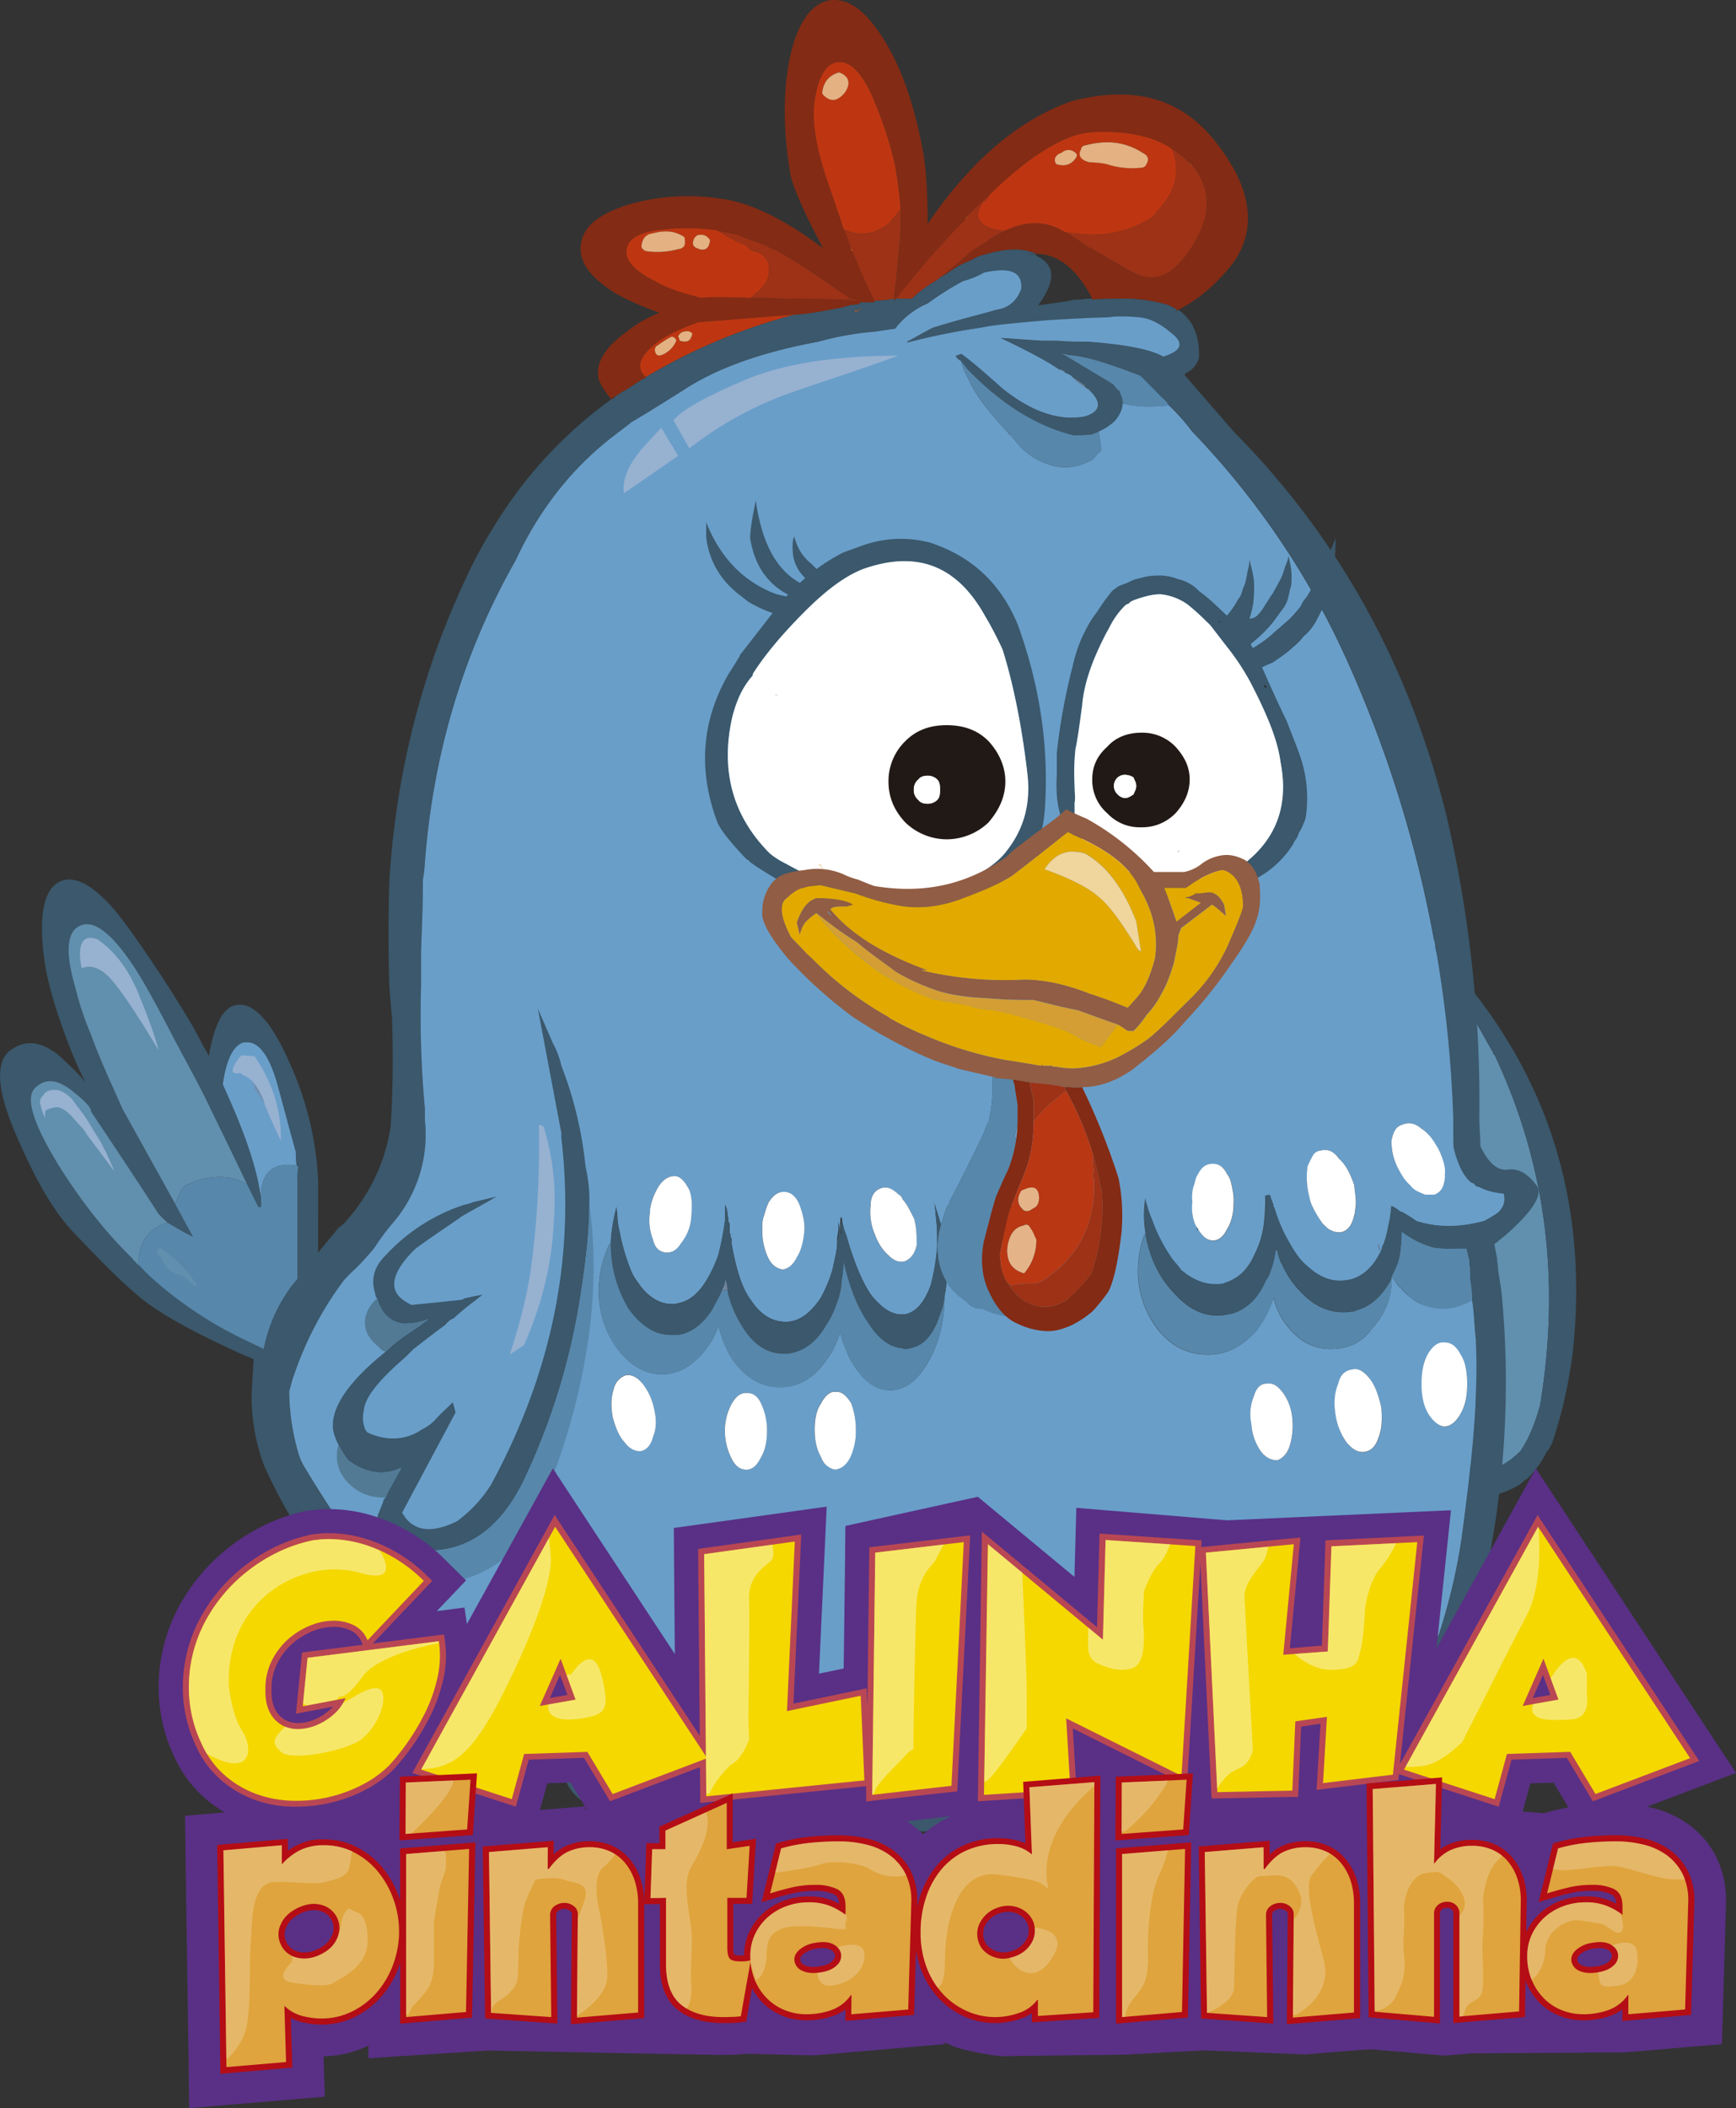 <?xml version="1.0" encoding="UTF-8"?>
<svg xmlns="http://www.w3.org/2000/svg" width="823.67" height="1000">
  <rect width="100%" height="100%" fill="#333333" stroke="none"/>
  <path d="M690.41 459.34c2.22 2.64 4.88 5.31 7 8.88-2.58-6.66-5.73-12.39-8.82-18.63a2.91 2.91 0 0 0-2.19-1.8l-9.36-2.65-7.47 8.86 14.17 67-3.54 8a104.31 104.31 0 0 0-3.12 15.54 4.77 4.77 0 0 1 2.22-1.77l9.33-6.21a130.84 130.84 0 0 0-12.45 14.64c-5.28 6.67-11.07 14.17-15.94 21.73-8 15.93-5.34 23.94 7.09 25.71l15.09-7.53a50 50 0 0 0 6.63-3.12c.48-.42.48-.42.9-.42 4.92-3.09 7.5-4.86 7.5-4.44-.38.42-1.29 2.22-2.16 3.54a133.62 133.62 0 0 0-9.36 14.17l-1.29 1.38c-2.67 4.86-5.77 9.72-9.33 15.48-10.2 16.89-15.07 28.87-13.29 35.08.87 6.21 3.09 9.33 6.17 10.17 12 0 21.34-5.31 27.53-16 1.73-4 3.59-7.51 4.88-11.08l3.55 4-8.86 53.21c7.51 6.69 16.39 4.92 26.2-4.83 4.41-6.69 7.06-13.75 9.24-21.76 9.82-59.42 2.73-114.49-21.73-166.37h-.45a4 4 0 0 0-.93-2.19L678.43 446z" style="fill:#618fae"></path>
  <path d="M697.48 468.19c-2.19-3.54-4.85-6.24-7.07-8.88l-12-13.29 29.25 51.88a4.33 4.33 0 0 1 .91 2.22h.43c24.42 51.94 31.51 107 21.73 166.36-2.22 8-4.87 15.1-9.28 21.73-9.81 9.81-18.69 11.58-26.2 4.89l8.86-53.26-3.55-4c-1.29 3.6-3.12 7.12-4.88 11.11-6.19 10.68-15.49 16-27.53 16-3.08-.87-5.28-4-6.17-10.14-1.78-6.3 3.09-18.19 13.29-35 3.56-5.82 6.66-10.68 9.33-15.54l1.32-1.38a132.59 132.59 0 0 1 9.33-14.17c.9-1.35 1.78-3.12 2.19-3.54 0-.45-2.61 1.32-7.53 4.44-.42 0-.42 0-.9.42a46.45 46.45 0 0 1-6.63 3.12l-15.09 7.56c-12.43-1.8-15-9.78-7.09-25.77 4.87-7.53 10.66-15 15.94-21.7a140.4 140.4 0 0 1 12.45-14.67l-9.33 6.21c-1.29.9-2.67 1.8-4 2.64-12.4 9.39-21.73 20.89-27.07 34.63-3.54 6.66-3.09 13.29.9 18.66a30.45 30.45 0 0 0 4.44 5.77c3.09 2.64 6.66 4.44 10.68 4 .85 0 2.16-.45 3.55-.45a44.3 44.3 0 0 0 9.27-5.76l-3.54 4c-22.18 31.45-29.29 52.75-20.41 62.95 3.16 4 6.67 7.12 9.78 8.41 10.23 3.57 18.19 2.22 24.4-4.45l-.45 4.45c-.42 4-1.32 8.46-1.8 12.42-.42.9-.42 3.09-.87 6.24 0 3.54 3.12 7.5 9.75 11.52 7.11 3.54 16.41 2.64 27.07-3.54 1.35-.93 2.25-2.25 3.54-2.7a46.12 46.12 0 0 0 9.3-12.84c1.36-1.32 1.8-2.64 2.71-4.44a220.72 220.72 0 0 0 9.72-43c7.11-66.11-9.3-123.76-48.8-173" style="fill:#3b586c"></path>
  <path d="M521.4 913.57a23.57 23.57 0 0 0-8.46 1.8 52.65 52.65 0 0 0-12.43 3.09c-2.16.45-3.51 1.83-5.73 2.22a79.57 79.57 0 0 1-12 5.37 12.69 12.69 0 0 1-4.44-.48c-8-3.54-8-11.1 1.77-21.28l5.73-2.67m198.32 32.77c-4.89-2.64-10.65-4.38-17.31-6.15a145.43 145.43 0 0 0-18.18-5.73c-4.45-.9-8.44-2.22-12.88-3.12a1.26 1.26 0 0 0-.87-.48c-24-5.34-41.72-7.93-53.24-8.88h-3.48c-9.33-.42-15.57-.84-17.76-.42-16.87.93-30.16 2.25-39 4M697.48 911l10.71 2.59a92.69 92.69 0 0 1 19.48 14.67c7.14 11.07 7.54 17.74.88 20.37-6.19 2.22-11.08 2.71-14.2 1.39-1.78-1.8-9.73-5.83-23.5-12.91-2.22-.87-4-1.74-6.66-2.7m-19.93-31.87c.85 0 2.16 0 2.62.42a35 35 0 0 1 9.75 1.35l20.85 6.69m31.93-7.56c-3 .43-6.63.43-9.3.87-4 0-6.63 0-8.43.45-6.18-3.6-13.72-6.24-22.63-8-2.61-.36-5.31-.84-8.85-1.32-4.44-.84-8.85-.84-13.32-1.29-10.21-.45-20.41-.45-31.06 0a7.24 7.24 0 0 1-3.06.45 41.92 41.92 0 0 0-7.53.45 12.78 12.78 0 0 1-3.61.39 5.27 5.27 0 0 1-2.18.48 6.21 6.21 0 0 1-2.68.48c-9.75 2.16-14.65 3.48-16 3.48a4.75 4.75 0 0 0-1.35 1 1.54 1.54 0 0 0 .45 1.26 3.66 3.66 0 0 0 4.47 2.25 188.66 188.66 0 0 1 31.45-4 164.83 164.83 0 0 1 24.91 1.61 9.23 9.23 0 0 1 3.57.48m63.41-24.9c12.88 1.38 22.63 3.57 28.39 5.76a36 36 0 0 1 5.34 3.15c4.42 2.25 7.12 4.47 8 6.69 1.74 2.16 3.07 4.41 3.93 5.28-1.74 1.32-4.82 2.64-8.88 4h-3.05c-12.84.42-23.56.42-32 .9m-41.2-26.64c9.27 0 18.54 0 28.42.84h11m-212.07 16c2.22-.42 4.48-.42 7.12-.93l24-1.29v-2.14c-.49-2.67-.49-3.54 0-2.67a1.25 1.25 0 0 1-.49-.87v-.45c-.44-12.87-.86-26.62-1.35-41.23H531.6c1.8 17.25 2.64 31.48 2.22 41.23l-11.1-1.83a93.71 93.71 0 0 0-29.29 3.15 18 18 0 0 0-2.19.45c-10.69 3.12-20 8.88-28.42 17.76-5.76 9.73-4.86 18.64 4 26.59 8.86 7.08 19.06 7.56 29.29 2.25 6.21-6.69 18.64-11.07 36.35-12.9a332.51 332.51 0 0 1 45.75-1.77h.88c13.28.9 31.92 4.47 56.74 11.58a5.18 5.18 0 0 1 2.25.84c10.17 2.7 20 5.76 28.81 8.88 15.09 5.34 28.84 10.62 41.31 16.87 5.29 4 11.5 5.34 19 4 8-1.83 12.87-5.79 15.51-13.32 3.55-9.37 1.8-17.29-3.06-24.4-1.83-1.35-2.69-2.19-4-3.09-2.66-2.25-5.31-4.48-8.43-6.72a176.49 176.49 0 0 1 34.18-.84 75.34 75.34 0 0 1 9.75.84H780a12.18 12.18 0 0 0 7.15-8.38v-4.41a37.42 37.42 0 0 0-7.15-14.65A44.88 44.88 0 0 0 762.72 875a1.73 1.73 0 0 0-1.32-.41c-11.1-4.44-25.3-7.09-43.48-8.41-13.75-1.76-31.06-.45-51 2.22-9.28 1.33-20 3.07-31.06 5.31a56.55 56.55 0 0 1-8 2.23 7 7 0 0 1-2.63.41 164.15 164.15 0 0 1-47 1.3h-5.37c.48-14.17.48-25.27 0-33.64h-11.52c.87 10.59.87 20.41.87 29.26v14.61l-.87.51c4.41 0 10.14-.51 16.86-.51 3.51 0 7.11-.87 11-1.32h3.15a6.56 6.56 0 0 0-1.73 1.32c7.46 0 19-1.32 34.6-3.57a94.55 94.55 0 0 0 10.59-1.74c2.25-.48 4.92-.48 7.11-1.35 8.43-1.35 16.45-2.19 24-3 7.11-.54 14.25-.91 21.33-1.38m-202.38 24.78 10.23-4.44a6.13 6.13 0 0 1 3.09-.84c5.8-1 11.11-2.25 16.41-2.7" style="fill:#bc6d35"></path>
  <path d="m496.1 897.21-10.23 4.41c8.91 2.7 13.32 8 14.64 16.87a52 52 0 0 1 12.43-3.07 22.54 22.54 0 0 1 8.46-1.83c1.77-5.73.44-11.07-3.58-17.25a16.55 16.55 0 0 1-2.22-2.73c-5.3.45-10.61 1.77-16.41 2.73a5.85 5.85 0 0 0-3.09.87" style="fill:#e2a900"></path>
  <path d="m485.87 901.62-5.73 2.67c-9.78 10.18-9.78 17.74-1.77 21.28a12.69 12.69 0 0 0 4.44.48 79.57 79.57 0 0 0 12-5.37c2.22-.39 3.57-1.77 5.73-2.22-1.32-8.85-5.73-14.17-14.64-16.84M515.6 893.64a16.43 16.43 0 0 0 2.22 2.7c4 6.18 5.35 11.46 3.55 17.23 8.91-1.71 22.2-3.07 39.07-4 2.19-.42 8.43 0 17.76.47h1.29c-1.29-4.5 0-9.33 2.7-13.74a46.38 46.38 0 0 1 8.44-8.46 5.17 5.17 0 0 1 1.73-1.32h-3.15c-3.9.42-7.5 1.32-11 1.32-6.72 0-12.45.48-16.86.48l.87-.48v-14.6c-8.88-7.57-14.22-2.22-15.51 16v2.22l-24 1.32c-2.61.45-4.87.45-7.09.9" style="fill:#e2a900"></path>
  <path d="M546.7 886.56c-.49-.9-.49 0 0 2.64 1.29-18.18 6.63-23.5 15.51-16 0-8.85 0-18.64-.87-29.26h-16.48c.49 14.64.91 28.39 1.35 41.29v.42a1.4 1.4 0 0 0 .49.9" style="fill:#c0900c"></path>
  <path d="M579.49 910.05h2.22c11.52.88 29.29 3.52 53.24 8.86a1.26 1.26 0 0 1 .87.48c4.44.9 8.43 2.19 12.88 3.12-1.3-8.46 4-15.1 15.56-20a9.23 9.23 0 0 0-3.57-.48 158.53 158.53 0 0 0-24.87-1.74 177.8 177.8 0 0 0-31.45 4 3.71 3.71 0 0 1-4.47-2.29 1.55 1.55 0 0 1-.45-1.31 6 6 0 0 1 1.35-.88c1.31 0 6.21-1.35 16-3.54a7 7 0 0 0 2.68-.42 5.08 5.08 0 0 0 2.18-.51 11.9 11.9 0 0 0 3.61-.42 41.92 41.92 0 0 1 7.53-.45 7.24 7.24 0 0 0 3.06-.45c10.65-.45 20.85-.45 31.06 0 4.47.45 8.88.45 13.32 1.32 3.54.51 6.21.93 8.85 1.32-4.41-5.28-4.86-11.46-.84-19.92-7.11.47-14.22.84-21.33 1.35-7.5.87-15.52 1.71-24 3.09-2.16.87-4.83.87-7.08 1.32a94.71 94.71 0 0 1-10.59 1.77c-15.61 2.25-27.16 3.57-34.6 3.57a44.21 44.21 0 0 0-8.44 8.43c-2.7 4.42-4 9.27-2.7 13.74" style="fill:#e2a900"></path>
  <path d="m697.48 911-20.85-6.63a32.87 32.87 0 0 0-9.75-1.38c-.46-.42-1.77-.42-2.62-.42-11.58 4.87-16.86 11.53-15.56 20a156.14 156.14 0 0 1 18.18 5.73c6.66 1.83 12.42 3.6 17.31 6.24-.45-11.1 4-19 13.29-23.5M688.21 876.78c-4 8.43-3.57 14.64.84 19.92 8.91 1.8 16.41 4.44 22.63 8 1.8-.45 4.44-.45 8.43-.45 2.67-.44 6.27-.44 9.3-.87-4.86-7.56-5.28-16.44-1.74-25.8h-11c-9.88-.84-19.15-.84-28.42-.84" style="fill:#e2a900"></path>
  <path d="M727.67 877.62c-3.54 9.39-3.12 18.27 1.74 25.74 8.43-.42 19.15-.42 32-.84h3.06c4.06-1.35 7.14-2.67 8.88-4-.86-.87-2.19-3.12-3.93-5.34-.89-2.16-3.59-4.38-8-6.6a33.54 33.54 0 0 0-5.34-3.15c-5.76-2.19-15.51-4.41-28.39-5.79M708.19 913.57 697.48 911c-9.27 4.42-13.74 12.37-13.29 23.44 2.67.93 4.44 1.8 6.66 2.67 13.77 7.08 21.72 11.11 23.5 12.91 3.12 1.32 8 .83 14.2-1.36 6.66-2.66 6.26-9.33-.88-20.4a93.46 93.46 0 0 0-19.48-14.67" style="fill:#e2a900"></path>
  <path d="M623 873.68zM286.71 873.68h-.46v.88c0-.42 0-.42.46-.88" style="fill:#728ead"></path>
  <path d="M182 877.62c-13.32 1.38-22.62 3.6-28.39 5.79a20.53 20.53 0 0 0-5.28 3.15c-4.47 2.22-7.11 4.44-8.43 6.6-1.8 2.22-2.7 4.47-4 5.34a38.42 38.42 0 0 0 9.31 4h3.15c12.36.42 23 .42 31.9.84 4.47-7.47 5.31-16.35 1.77-25.74" style="fill:#e2a900"></path>
  <path d="M387.87 913.57c-8.44-1.69-21.76-3.07-39.05-4-1.77-.42-8 0-17.31.44H328c-11.56.88-29.32 3.52-52.82 8.86a2.58 2.58 0 0 0-1.8.48c-4.38.9-8.43 2.22-12.42 3.12a158.85 158.85 0 0 0-18.64 5.73c-6.66 1.77-11.94 3.54-16.8 6.18m197.78-32.8 5.82 2.7c9.28 10.15 10.21 17.71 2.22 21.28a16.27 16.27 0 0 1-4.47.45c-1.73-.45-5.25-1.8-12.39-5.34-1.77-.42-3.54-1.8-5.34-2.22a49.55 49.55 0 0 0-12.85-3.09 20.89 20.89 0 0 0-8.42-1.83m6.2-20c5.32.51 10.65 1.77 16 2.7a7.37 7.37 0 0 1 3.54.9l9.72 4.41M221.5 876.78c7.14.47 13.8.84 20.82 1.35 8.46.87 16 1.71 24 3.09 2.67.87 4.87.87 7.05 1.32 4.05.87 7.56 1.32 11.14 1.77 15.06 2.25 27 3.57 35.05 3.57-.91-.42-1.38-.87-2.22-1.32H320c4 .45 7.59 1.32 11.52 1.32 6.66 0 12.42.48 16.87.48l-.91-.48v-14.67a223.92 223.92 0 0 1 .91-29.26h-11.54c-.87 8.43-.87 19.5 0 33.67h-5.34a161.65 161.65 0 0 1-47-1.32 6.12 6.12 0 0 1-2.71-.42 56.5 56.5 0 0 1-8.43-2.22c-11-2.2-21.25-4-31.06-5.29-19.92-2.64-36.34-4-51-2.22-17.73 1.32-31.92 4-43 8.41a2.74 2.74 0 0 0-1.8.41 43.42 43.42 0 0 0-16.86 11.11c-4.48 5.34-6.63 10.23-7.08 14.65a7.11 7.11 0 0 0 0 4.43c.45 3.57 2.6 6.72 7.08 8.41h8.43a82.09 82.09 0 0 1 10.23-.87 176.2 176.2 0 0 1 33.67.87c-2.64 2.28-5.73 4.47-8.43 6.72-.9.9-2.65 1.74-3.09 3.06-6.24 7.14-7.09 15.09-4 24.43 2.64 7.56 7.57 11.52 15.52 13.32 7.53 1.32 13.74 0 19.56-4 12.4-6.22 26.14-11.53 40.75-16.87 9.34-3.12 19.09-6.24 28.88-8.88a7.69 7.69 0 0 1 2.18-.84c24.88-7.14 44-10.68 57.26-11.58h.87a334.59 334.59 0 0 1 45.7 1.8c17.77 1.8 30.19 6.18 36.37 12.84 10.21 5.34 20 4.89 29.32-2.22q12.6-12 3.93-26.59c-8.4-8.87-17.68-14.66-28.8-17.76a4.41 4.41 0 0 0-1.76-.45 91.21 91.21 0 0 0-29.3-3.15l-11.07 1.83a299.72 299.72 0 0 1 1.79-41.23h-12.91c-.83 14.64-.83 28.39-1.29 41.29-.47 0-.47 0 0 .42-.47 0-.47.42-.47.9.47-.9 0 0 0 2.64-.4.48-.4.9-.4 2.22l24.41 1.27c2.67.45 4.44.45 7.11.87M182 877.62h11.14c9.26-.84 18.63-.84 28.35-.84m-41.26 26.58c-8.85-.42-19.54-.42-31.9-.84h-3.15a38.42 38.42 0 0 1-9.31-4c1.33-.84 2.23-3.12 4-5.31 1.32-2.22 4-4.41 8.43-6.63a21.41 21.41 0 0 1 5.28-3.15c5.77-2.19 15.07-4.41 28.39-5.79m63.5 24.9a6.75 6.75 0 0 1 3.09-.48 165.2 165.2 0 0 1 24.78-1.74 178.22 178.22 0 0 1 32 4 4 4 0 0 0 4.44-2.28 1.67 1.67 0 0 1 .42-1.31 4.78 4.78 0 0 0-1.8-.88c-.89 0-6.18-1.35-15.48-3.54a3.52 3.52 0 0 1-2.25-.42 6.63 6.63 0 0 1-3.12-.51 7.72 7.72 0 0 1-3.06-.42 42.93 42.93 0 0 0-7.57-.45 11.41 11.41 0 0 1-3.57-.39c-10.17-.51-20.38-.51-31.06 0-4.41.39-8.82.39-13.32 1.26-3.09.51-6.15.93-8.85 1.32a79.81 79.81 0 0 0-22.6 8 40.65 40.65 0 0 0-8-.42c-3.09-.47-5.73-.47-9.3-1m31.9 7.57 20.88-6.53a29.18 29.18 0 0 1 9.3-1.38 8.21 8.21 0 0 1 3.19-.42m-20 31.9c-2.67.87-4.92 1.83-7.11 2.67-13.78 7.08-21.31 11.13-23.11 12.88-3.48 1.32-8 .89-14.2-1.33-6.62-2.66-6.17-9.33.91-20.4a81.85 81.85 0 0 1 19.56-14.67l10.57-2.64" style="fill:#bc6d35"></path>
  <path d="M182 877.62c3.54 9.39 2.7 18.27-1.77 25.74 3.57.51 6.24.51 9.3 1a40.65 40.65 0 0 1 8 .42 79.81 79.81 0 0 1 22.6-8c4.44-5.28 5.37-11.46 1.35-19.92-9.72 0-19.09 0-28.35.84z" style="fill:#e2a900"></path>
  <path d="M221.5 876.78c4 8.43 3.09 14.64-1.35 19.92 2.7-.36 5.76-.84 8.85-1.32 4.5-.84 8.91-.84 13.32-1.29 10.68-.45 20.89-.45 31.06 0a10 10 0 0 0 3.57.45 46 46 0 0 1 7.57.42 7.72 7.72 0 0 0 3.06.42 7 7 0 0 0 3.12.48c.45.48 1.32.48 2.25.48 9.3 2.16 14.59 3.48 15.48 3.48a4.29 4.29 0 0 1 1.8.93 1.57 1.57 0 0 0-.42 1.29 3.91 3.91 0 0 1-4.44 2.25 185.76 185.76 0 0 0-32-4A168.07 168.07 0 0 0 248.6 902a6.75 6.75 0 0 0-3.09.48c11.49 4.87 16.38 11.53 15.45 20 4-.87 8-2.19 12.42-3.09a2.58 2.58 0 0 1 1.8-.48c23.5-5.34 41.26-8 52.82-8.88h1.71c1.32-4.45.47-9.28-2.61-13.69-1.8-2.7-4.47-5.34-7.53-8.49-8 0-20-1.32-35.05-3.57-3.58-.42-7.09-.9-11.14-1.74-2.18-.48-4.38-.48-7.05-1.32-8-1.38-15.55-2.22-24-3.06-7-.54-13.68-.91-20.82-1.38M212.14 911l-10.57 2.62A80.46 80.46 0 0 0 182 928.21c-7.07 11.1-7.55 17.77-.93 20.47 6.25 2.15 10.72 2.64 14.2 1.32 1.8-1.8 9.33-5.8 23.11-12.91 2.19-.9 4.44-1.77 7.11-2.64.39-11.1-4-19-13.38-23.5" style="fill:#e2a900"></path>
  <path d="M242.32 902.94a32 32 0 0 0-9.3 1.35L212.14 911c9.36 4.39 13.77 12.4 13.38 23.41 4.86-2.64 10.14-4.38 16.8-6.15a158.85 158.85 0 0 1 18.68-5.75c.93-8.46-4-15.12-15.42-20a8.34 8.34 0 0 0-3.22.42" style="fill:#e2a900"></path>
  <path d="M364.75 844h-16.37a224 224 0 0 0-.88 29.29c8.83-7.51 14.16-2.22 15.49 16 0-2.64.47-3.54 0-2.64 0-.48 0-.9.47-.9-.47-.42-.47-.42 0-.42.46-12.9.46-26.65 1.29-41.29" style="fill:#c0900c"></path>
  <path d="M317.35 886.56c.84.45 1.31.87 2.22 1.32 3.06 3.12 5.73 5.73 7.5 8.43a15.76 15.76 0 0 1 2.64 13.74h1.8c9.33-.44 15.54-.86 17.31-.44 17.29.89 30.61 2.27 39.05 4-1.78-5.74-.46-11.05 4-17.26.87-.93 1.39-1.83 2.22-2.7-2.67-.45-4.44-.45-7.11-.87l-24.37-1.32c0-1.32 0-1.74.4-2.22-1.33-18.18-6.66-23.5-15.52-16v14.67l.91.48c-4.45 0-10.21-.48-16.87-.48-3.93 0-7.53-.87-11.52-1.32z" style="fill:#e2a900"></path>
  <path d="M391.85 896.34c-4.44 6.18-5.76 11.52-4 17.25a20.56 20.56 0 0 1 8.42 1.83 49.2 49.2 0 0 1 12.82 3.07c.93-8.88 5.79-14.17 14.19-16.87l-9.72-4.41a7.73 7.73 0 0 0-3.54-.87c-5.32-.93-10.65-2.25-16-2.7-.83.87-1.35 1.77-2.22 2.7" style="fill:#e2a900"></path>
  <path d="m429.12 904.32-5.82-2.7c-8.4 2.7-13.26 8-14.16 16.87 1.8.42 3.57 1.8 5.34 2.22 7.14 3.54 10.66 4.89 12.39 5.34a16.27 16.27 0 0 0 4.47-.45c8-3.57 7.06-11.13-2.22-21.28" style="fill:#e2a900"></path>
  <path d="M592.36 888.54h-3.15a2 2 0 0 1 0-4h3.15a2 2 0 1 1 0 4M320 888.54h-2.64a2 2 0 1 1 0-4H320a2 2 0 0 1 0 4" style="fill:#c09145"></path>
  <path d="M261 925.45h-.3a3 3 0 0 1-2.67-3.27c.51-4.54-.39-11.31-13.68-17a2.91 2.91 0 0 1-1.63-3.84 3 3 0 0 1 3.93-1.62c12.58 5.28 18.4 13 17.35 23a3 3 0 0 1-3 2.64M521.4 916.6a1.8 1.8 0 0 1-.85-.15 3 3 0 0 1-2.07-3.72c1.5-4.57.52-9-3-14.53a12.44 12.44 0 0 1-2.58-3.21 3 3 0 0 1 1.35-4 3 3 0 0 1 4 1.26 7.52 7.52 0 0 0 1.65 1.92 5.31 5.31 0 0 1 .4.51c4.65 7.23 5.88 13.35 3.89 19.78a3 3 0 0 1-2.87 2.13M579.49 913.06a3 3 0 0 1-2.88-2.13c-1.47-4.93-.42-10.51 3-16.15.1-.18.21-.3.27-.42a56.38 56.38 0 0 1 8.92-8.88 8.4 8.4 0 0 1 2.25-1.65 3 3 0 0 1 2.7 5.37 2.89 2.89 0 0 0-1 .81 49.18 49.18 0 0 0-8.08 8c-1.71 2.94-3.44 7.17-2.22 11.17a3 3 0 0 1-2 3.72 2.55 2.55 0 0 1-.91.15M689.05 899.73a3 3 0 0 1-2.25-1.08c-5.31-6.27-5.7-13.83-1.32-23.16a3 3 0 0 1 4-1.42 3 3 0 0 1 1.41 3.94c-3.45 7.29-3.27 12.27.48 16.83A3 3 0 0 1 691 899a3 3 0 0 1-2 .69M729.41 906.36a3 3 0 0 1-2.49-1.32c-5.28-8.19-6-18.06-2.07-28.38a3 3 0 1 1 5.64 2.06c-3.33 8.68-2.82 16.42 1.47 23a3 3 0 0 1-.87 4.14 2.81 2.81 0 0 1-1.68.45M684.19 937.45a3 3 0 0 1-3-2.88c-.48-12.3 4.71-21.45 15-26.35a3 3 0 0 1 4 1.44 3 3 0 0 1-1.44 4c-8.2 3.9-12 10.68-11.59 20.7a3 3 0 0 1-2.88 3.12zM648.7 925.45a3 3 0 0 1-3-2.52c-1.08-6.78 1.08-16.29 17.31-23.17a3 3 0 0 1 3.94 1.62 2.92 2.92 0 0 1-1.56 3.84c-15.39 6.51-14.11 14.29-13.73 16.78a3 3 0 0 1-2.49 3.42zM500.51 921.49a2.93 2.93 0 0 1-2.9-2.58c-1.21-7.8-5-12.12-12.55-14.41a3 3 0 0 1-2-3.72 3.05 3.05 0 0 1 3.75-2c9.87 3 15.22 9.16 16.72 19.3a3 3 0 0 1-2.53 3.39c-.14 0-.26.06-.45.06M180.24 906.36a2.39 2.39 0 0 1-1.5-.42 3 3 0 0 1-1.11-4.08c4.14-7 4.68-15 1.59-23.14a3 3 0 0 1 1.77-3.87 2.94 2.94 0 0 1 3.81 1.81c3.78 9.87 3.12 19.62-2 28.26a3 3 0 0 1-2.61 1.44M220.15 899.73a3 3 0 0 1-2.25-4.89c3.87-4.74 4.17-9.84.9-16.83a3 3 0 0 1 5.4-2.52c4.26 9.06 3.75 16.62-1.74 23.16a3 3 0 0 1-2.31 1.08M329.71 913.06a2.07 2.07 0 0 1-.82-.15 3 3 0 0 1-2-3.72c1.08-3.61.27-7.54-2.22-11.17a63.08 63.08 0 0 0-6.91-7.74c-.36-.18-.66-.39-1-.57s-.51-.33-.82-.51a2.93 2.93 0 0 1-1.32-4 3 3 0 0 1 4-1.41c.57.33 1 .63 1.44.9a6.28 6.28 0 0 0 .82.45 3.76 3.76 0 0 1 .72.6 61.91 61.91 0 0 1 7.95 8.82 19 19 0 0 1 3 16.33 3 3 0 0 1-2.91 2.13M387.87 916.6a3 3 0 0 1-2.85-2.13c-2-6.51-.64-12.85 4.37-19.9l.36-.39c.33-.36.57-.66.85-1a18.61 18.61 0 0 1 1.31-1.62 2.93 2.93 0 0 1 4.23 0 2.84 2.84 0 0 1 0 4.2 6.14 6.14 0 0 0-.78 1 15 15 0 0 1-1.17 1.44c-3.87 5.49-4.88 9.84-3.51 14.53a2.94 2.94 0 0 1-1.94 3.72 2.19 2.19 0 0 1-.87.15M409.14 921.49c-.09 0-.19-.06-.3-.06a2.92 2.92 0 0 1-2.64-3.24c1-9.79 6.45-16.33 16.26-19.45a3 3 0 0 1 1.8 5.76c-7.56 2.32-11.37 6.84-12.12 14.35a3 3 0 0 1-3 2.64M225.52 937.45h-.18a3 3 0 0 1-2.82-3.12c.39-10-3.42-16.8-11.64-20.7a3 3 0 0 1 2.58-5.41c10.35 4.9 15.51 14 15 26.35a2.93 2.93 0 0 1-2.94 2.88" style="fill:#be6c2d"></path>
  <path d="M505.86 110.2h-.43c-8.43-5.31-17.76-5.76-28.41-.84l-6.66 3.48c0 .48-.42.48-.88.48 0 .42-.45.42-.45.87-3.09 1.77-5.73 3.57-8.4 5.37 0 0-4 3.48-11.55 9.75-.9.81-1.77 1.32-2.65 2.19l1.33-.87c1.32-.51 2.64-1.83 3.54-2.25a43.13 43.13 0 0 1 9.33-4.86 17.91 17.91 0 0 1 6.18-2.64c10.21-3.12 18.22-3.12 23.53-1h.9l-.45.51h.45c11.07 0 19.92 7.5 27 21.28v.45c4.89-.45 9.75-.45 16-.45a72 72 0 0 1 20.38 3.09 22.31 22.31 0 0 0 3.57 1.77 3.5 3.5 0 0 1-.48 1.38c.48-.48.93-.93 1.35-.93 11.1-5.73 19.53-13.74 26.64-23.08 10.63-16 8-34.57-8-55.39-16.38-21.79-39.46-28.45-69.61-20.41-25.76 9.28-47.92 28.81-67.94 58.07 0-15.1-.84-26.14-2.16-34.12-4-21.31-9.72-39-18.64-53.3S402.08-1.16 393.24.19C384.74 2 378.53 10.81 375 26.36c-3.54 16-3.54 35.08 0 56.29 1.32 6.24 6.27 17.83 15.54 35.11-17.76-13.32-34.2-21.75-48.79-23.53a101.88 101.88 0 0 0-43.09 2.65c-14.13 4.44-21.7 10.2-23 18.63s4 16 16.93 24a144 144 0 0 0 20.31 8.85 59.12 59.12 0 0 0-15.45 8.91c-11.14 8-15.13 15.52-13.32 23.05a39.76 39.76 0 0 0 5.76 8.88l6.63-4c3.12-1.77 5.34-3.51 8.43-5.28a2.3 2.3 0 0 1 1.36-.45v-.51c-1.36-1.74-2.2-3.06-2.2-3.48-1.35-4.44 2.2-9.31 10.15-14.71a92 92 0 0 1 17.31-7.92c7.11-.42 22.23-1.77 45.28-3.54 4.47 0 12.42-1.32 23.49-3.57a21.7 21.7 0 0 1 7.12-1.35s.41-.42.83-.9h6.67v-.84c-5.76-11.53-8.82-19.57-10.62-23.53a1.34 1.34 0 0 1-.45-.9c-.87-2.22-1.33-4.44-2.68-7.5l-.44-.48v-.84l-.43-.48c-1.76-6.21-4.44-13.32-7.56-22.63-5.76-16.89-8-30.19-5.76-40.81 1.8-10.2 5.76-16 11.14-16 4.86-.48 10.13 4.44 15.06 14.64a190.15 190.15 0 0 1 11.52 34.15c1.33 8 2.19 14.65 2.64 20.89v10.2c-.45 8.4-1.74 19-3.06 32.35v.9c.42 0 .42-.45.88-.9a426.39 426.39 0 0 1 33.3-38.11 1.62 1.62 0 0 1 .42-.93c3.49-3.51 7.08-7.11 10.62-10.21 19.46-19.11 35.89-28.83 48.28-29.73 15.58-.84 28.88 1.8 37.76 7.56a41.77 41.77 0 0 1 9.27 7.5h.48c9.3 11.1 9.72 24 .84 38.17-8.82 14.67-18.18 19.15-29.26 12.84-6.63-3.48-13.29-7.5-19.95-11.52v.48c-1.36-.9-2.22-1.8-3.54-2.67l-6.25-4c-.38-.42-1.31-.42-1.31-.9m-191.19-1.32a98.59 98.59 0 0 1 25.75.48c3.06.84 6.63 1.32 10.18 2.16a8.45 8.45 0 0 0 3.14 1.32l9.72 3.57a12.07 12.07 0 0 0 3.58 1.77c10.17 5.34 21.21 12.9 35 22.66.88.45.88.87 1.75 1.32H403l3.56.45a15.26 15.26 0 0 0-4-.45h-1.35c-5.31 0-11.94-.45-20.85-.45-6.21 0-11.07 0-16-.42h-8.43c-12.85-.45-20.86-.45-23.05 0-8.88-2.22-16.42-4.47-22.17-8-9.79-4.9-14.23-9.76-13.3-15.1s6.66-8.46 17.28-9.3" style="fill:#832b14"></path>
  <path d="M340.42 109.3a101.07 101.07 0 0 0-25.75-.42c-10.62.87-16.41 4-17.31 9.3s3.54 10.2 13.33 15.13c5.75 3.51 13.29 5.76 22.17 8 2.19-.48 10.2-.48 23.05 0a33.17 33.17 0 0 0 7.08-6.66 11.76 11.76 0 0 0 1.76-8.44 4.94 4.94 0 0 0-.83-2.67 9 9 0 0 0-6.66-4.44 8.84 8.84 0 0 1-3.09-2.64 79.72 79.72 0 0 1-13.75-7.14m-34.17 9.78c-1.36-.9-2.2-1.32-1.8-3.09.44-2.7 1.8-4.89 5.36-5.34 5.32-1.35 9.76-1.35 14.17 1.35.9.42.9.84.9 1.29.39 2.7 0 4.47-3.12 4.89a37.23 37.23 0 0 1-15.51.9m24.75-7.58c2.7-.42 4 0 5.82 2.22v.48c-.48 3.54-2.23 5.28-6.21 3.54-2.22-.9-2.22-2.7-1.35-4.47a3.65 3.65 0 0 1 1.74-1.77" style="fill:#be3611"></path>
  <path d="M304.45 116c-.4 1.77.44 2.19 1.8 3.09a37.23 37.23 0 0 0 15.51-.9c3.12-.42 3.54-2.19 3.12-4.89 0-.45 0-.87-.9-1.29-4.41-2.7-8.85-2.7-14.17-1.35-3.56.45-4.92 2.64-5.36 5.34M336.85 113.74c-1.8-2.22-3.12-2.64-5.79-2.22a3.78 3.78 0 0 0-1.77 1.74c-.87 1.8-.87 3.6 1.35 4.47 4 1.77 5.73 0 6.21-3.51z" style="fill:#e3b182"></path>
  <path d="M353.71 112.84a9 9 0 0 1-3.11-1.32c-3.55-.87-7.12-1.32-10.18-2.19a81.73 81.73 0 0 0 13.75 7.11 8.84 8.84 0 0 0 3.09 2.64 9 9 0 0 1 6.66 4.44 4.94 4.94 0 0 1 .83 2.67 11.76 11.76 0 0 1-1.76 8.44 33.17 33.17 0 0 1-7.08 6.66h8.43c4.89.39 9.75.39 16 .39 8.91 0 15.54.51 20.85.51h2.68c-.87-.51-.87-.9-1.75-1.38-13.83-9.73-24.87-17.29-35-22.63a12 12 0 0 1-3.58-1.74z" style="fill:#9d3216"></path>
  <path d="M403 142.19h-.46a16.31 16.31 0 0 1 4 .42z" style="fill:#c77128"></path>
  <path d="M505.43 110.2h.43c0 .48.93.48 1.31.9l6.25 4c1.32.87 2.18 1.77 3.54 2.67v-.48c6.66 4 13.32 8 19.95 11.52 11.08 6.31 20.44 1.83 29.26-12.84 8.88-14.16 8.46-27.07-.84-38.17l-.48.48v-.48a41.77 41.77 0 0 0-9.27-7.5 4.47 4.47 0 0 1 .87 1.35c3.51 9.75 1.29 19-6.22 27-.44.84-.93 1.29-1.31 1.29a11.79 11.79 0 0 1-5.35 4.92 51.91 51.91 0 0 1-33.27 5.79 12.76 12.76 0 0 1-4-.48z" style="fill:#9d3216"></path>
  <path d="M467.3 107.11a19.44 19.44 0 0 0 9.72 2.22c10.65-4.89 20-4.47 28.41.87h.87a13.57 13.57 0 0 0 4 .45 51.91 51.91 0 0 0 33.27-5.79 11.36 11.36 0 0 0 5.35-4.86c.38 0 .87-.45 1.31-1.32 7.51-8 9.73-17.32 6.22-27.07a4.64 4.64 0 0 0-.87-1.32c-8.88-5.82-22.18-8.46-37.76-7.56-12.39.9-28.83 10.62-48.34 29.7a12.35 12.35 0 0 0-1.32 2.23c-1.35.9-2.22 1.38-2.7 2.7-2.64 4-1.77 7.08 1.84 9.75m45.64-36.4a2 2 0 0 1 1.8-1.77c10.23-2.67 19.08-1.77 27.52 3.57 2.6 1.32 3.09 3.12 1.73 5.28-.42 1.35-1.73 1.8-3.12 1.8a38.15 38.15 0 0 1-15.9-1.8 50.48 50.48 0 0 0-8-.84c-4-.9-5.8-3.12-4-6.24m-2.64 1.8c.86.84.86 1.32 0 2.67Q507 79.82 501 77.79v-.39a1.68 1.68 0 0 1-.45-1.35v-.87a4.38 4.38 0 0 1 3.15-2.67 4.76 4.76 0 0 1 6.64 0" style="fill:#be3611"></path>
  <path d="M514.74 69a1.92 1.92 0 0 0-1.8 1.77c-1.78 3.09 0 5.28 4 6.21a47.21 47.21 0 0 1 8 .84 38.65 38.65 0 0 0 15.9 1.8c1.39 0 2.68-.42 3.12-1.8 1.36-2.22.85-4-1.73-5.28-8.41-5.37-17.23-6.27-27.49-3.54M510.3 75.18c.86-1.35.86-1.83 0-2.67a4.76 4.76 0 0 0-6.64 0 4.38 4.38 0 0 0-3.15 2.67v.87a1.59 1.59 0 0 0 .45 1.32v.42q6 2 9.34-2.61" style="fill:#e3b182"></path>
  <path d="M477 109.33a19.44 19.44 0 0 1-9.72-2.22c-3.61-2.67-4.48-5.79-1.84-9.75.48-1.38 1.35-1.8 2.7-2.7a11 11 0 0 1 1.32-2.2c-3.54 3.1-7.13 6.67-10.62 10.24a2.34 2.34 0 0 1-.39 1.32v-.42a429.9 429.9 0 0 0-33.31 38.08h7.53a61 61 0 0 1 11.95-8.86l.48-.45c.42 0 .87-.87.87-.87h.44c.88-.9 1.78-1.35 2.65-2.22 7.54-6.24 11.55-9.75 11.55-9.75 2.67-1.77 5.31-3.54 8.4-5.31 0-.48.45-.48.45-.93.46 0 .88 0 .88-.45z" style="fill:#9d3216"></path>
  <path d="M491.24 120.88z" style="fill:#576177"></path>
  <path d="M491.66 121.3v-.42l-4-.45a8.69 8.69 0 0 1 3.57.45c0-.45-.45-.45-.9-.45h.45l.45-.48h-.9c-5.31-2.22-13.32-2.22-23.53.93a17.91 17.91 0 0 0-6.18 2.64 43.13 43.13 0 0 0-9.33 4.86c-.9.45-2.22 1.77-3.54 2.22-.45.48-.93.48-1.33.9H446s-.45.9-.87.9l-.45.45-2.25 1.78 2.25-1.78a57 57 0 0 0-12 8.86h-7.55c-.46.45-.46.9-.88.9v-.9a72.6 72.6 0 0 1-9.36.9v.84h-6.67c-.42.42-.83.93-.83.93a22.41 22.41 0 0 0-7.12 1.32c-11.07 2.19-19 3.57-23.46 3.57A271.57 271.57 0 0 0 306.25 179v.51a2.41 2.41 0 0 0-1.36.42c-3.09 1.74-5.31 3.54-8.43 5.31a7.06 7.06 0 0 0-2.16 1.35 18.7 18.7 0 0 0-3.6 2.67v.39l-.45-.39a206.64 206.64 0 0 0-56.32 61.19c-3.1 4.86-5.77 9.78-8.41 14.64-24 47.89-37.3 98.49-40.78 152.14-.51 17.34-.51 34.15 0 51 .42 5.28.81 10.23 1.29 15 .45 16 .45 31.5-.48 48a36.06 36.06 0 0 1-.81 6.66 86.51 86.51 0 0 1-20.47 41.23c-.44.9-1.77 1.77-2.22 2.22s-.87.9-1.35.9c-3.09 4-6.62 8-9.75 11.94V560a151.73 151.73 0 0 0-13.74-56.29c-8.43-19.14-16.83-28-24.37-27.07-6.66.42-11.13 8.89-13.77 24.37-.9-2.22-2.22-4-3.09-5.76-1.36-2.64-2.7-4.89-4-7.53-10.22-17.32-20.4-32.8-31-47.48-13.29-18.63-24.43-25.71-32.38-22.17S17.87 434.94 21.44 458c1.74 10.23 5.31 21.76 9.75 33.7A192.21 192.21 0 0 0 41 514.37c-1.78-3.15-6.25-7.59-13.72-14.25-8.52-6.6-16-7-23.13-1.32-6.67 6.18-5.32 20 4.46 41.71 8.44 19.5 17.29 35 27 44.83 9.79 10.2 19 20 28.87 28.39 8.85 8 25.23 17.25 49.66 28.39l6.22 2.64-.94 15.12a93.3 93.3 0 0 0 5.76 35 244.63 244.63 0 0 0 36 57.71A178.37 178.37 0 0 0 186 776.94l20 18.21-9.72 6.67.4 6.66c4.44 11.94 12.9 19.93 26.19 22.62a68.45 68.45 0 0 0 43-3.08l2.22-.91a9.7 9.7 0 0 0-1.74 5.74c0 16.86 9.75 25.74 28.8 26.64 15.56 1.77 28.85-3.09 39.92-12.9.93-.9 1.32-1.32 2.25-2.22l.87 1.8c0 .42 0 .42.45.42 3.12 12.45 11.1 19.14 24 20a40.78 40.78 0 0 0 33.25-8 35.29 35.29 0 0 1 4.44-3.06l.87-.51a5.71 5.71 0 0 0 1.8 1.38c9.3 8.43 20.83 12.39 34.15 12.39 12.42-.42 22.2-5.79 29.31-16.41 2.23-2.22 3.94-5.37 6.16-8.43l.89.42c.46.51.91 1.32 1.35 1.32a97.16 97.16 0 0 0 36.83 21.78c13.74 4.45 27.46 3.55 40.78-1.74 12.9-5.37 20.88-11.16 23.1-17.37 1.77-6.18 2.67-9.27 2.67-10.14l.42-.46c1.78.87 3.57 1.33 5.31 2.23a68.81 68.81 0 0 0 35 7.5c14.18-.9 22.23-6.63 24-18.67v-12c12.9 4.47 25.77 5.37 39.49 3.57 16.89-2.61 24.82-12.36 24-29.67 0-2.26-.45-3.58-1.75-4.48-.47 0-2.22-1.32-5.31-2.22 0-.45.45 0 1.29 0l-7.1-2.64h1.79a275.62 275.62 0 0 0 9.62-34.6v-.42a12.65 12.65 0 0 0 .88-4 442.16 442.16 0 0 0 6.65-128.22c-.44-4-1.29-8.41-1.73-11.94 0-2.22-.49-3.61-.49-5.35L709 590.2c1.8-1.35 2.64-2.22 4.44-3.54 13.32-11.52 19.08-19.95 15.51-24.42-4-5.32-8-8-13.29-7.45-4.86.78-9.33-2.76-13.3-11.16 0-4.44-.47-8.88-.47-13.32a595.71 595.71 0 0 0-15.45-142.81c-17.28-70.5-50.62-131.79-101.13-182.81l-23.1-26.61v-.9a11.28 11.28 0 0 0 6.66-7.51c.42-10.62-3.12-18.18-9.78-22.65-.42 0-.87.45-1.35.87a3.15 3.15 0 0 0 .48-1.32 24.56 24.56 0 0 1-3.57-1.74 71.06 71.06 0 0 0-20.38-3.12c-6.24 0-11.1 0-16 .45v-.45h-2.67a30.82 30.82 0 0 1-6.21.45c-.87.45-6.6 1.29-16.83 2.67 8.43-11.52 8.43-19.09-.9-23.53m-24.85 8c12.43-2.67 18.22-.45 17.76 7.54a14.27 14.27 0 0 1-12 10.2c-5.77 1.77-15.55 4-28.39 8-1.29 0-5.79 2.67-13.78 7.11v.45a317.06 317.06 0 0 1 35-7.11c5.79-1.32 16.42-2.22 31.54-3.54 14.65-.87 24.4-1.32 28.39-1.32a40.24 40.24 0 0 1 6.66-.48 77.47 77.47 0 0 1 8.82.48c4.48.45 9.36 2.64 15.09 7.5 6.25 4.92 4.48 8.43-4 11.16-6.22-3.6-18.19-5.82-35.92-7.14-4.93 0-9.3 0-14.23-.42h-7.45l-19.48-1.38c11.05 5.34 20.83 10.27 28 15.1V175c.87.42 1.29.42 1.75.87.45 0 .45.45.89.87s1.36.45 2.68 1.35c1.28 1.38 3.05 2.22 4.83 3.54.48.48.89.48 1.35.9l.45.45c0 .45 0 .45.44.87l.42.45c.49 0 .49 0 1.36.45h-.43c6.64 6.18 5.73 10.65-1.79 12.84-12.43 2.28-25.27-2.19-39.07-13.29-7.95-7.11-14.61-12.87-19.48-16.42l-2.7.9c.42 1.29 1.41 1.81 2.7 2.65-.48-.42 0 0 .43.92.41 0 .41 0 .41.43.93.87 1.41 1.77 2.28 2.64 16.36 16.89 33.25 27.09 50.08 31.05a62.8 62.8 0 0 0 8.89-.42l3.12-1.35a24.59 24.59 0 0 0 7.56-4.83c3.49-4 4.44-8 3.49-11.16l-1.29-3.09c0-.42 0-.42-.49-.42a26.85 26.85 0 0 1-2.7-3.1h-.45l-.42-.48-20-12a12 12 0 0 0-3.51-1.8h.42a6.16 6.16 0 0 1 2.71.42c7.95.48 19 4.05 34.08 9.79.48 0 .48.87 1 .87l9.72 9.75a12.76 12.76 0 0 1 3.09 3.6 94.47 94.47 0 0 1 11.1 12.39 381.87 381.87 0 0 1 74.09 110 574 574 0 0 1 49.69 215.61c0 9.75 0 14.64.42 15.09 1.8 7.11 4.48 12.46 7.53 15.09a2.48 2.48 0 0 0 1.83.91 3 3 0 0 0 2.62 1.74c3.11 1.8 7.11 2.67 11.55 3.12.87 3.54 0 6.24-2.64 8.88a49.3 49.3 0 0 1-6.69 4q-17.28 4.68-32 0a49 49 0 0 0-7.08-4.41h-.39a24.59 24.59 0 0 0-4-2.67h-.45l-.86 6.21c-.91 4-1.33 7.53-2.71 11.13 0 .42 0 .42-.38.84-.46.9-.46 2.19-.94 3.12-4 8-8.88 12.42-15.51 13.75h-.42c-7.12 1.38-13.32-1.33-19-6.67-4.44-3.54-7.6-9.3-11.14-16a95.56 95.56 0 0 1-4.44-11.52 1.73 1.73 0 0 1-.42-1.38v-.36c-.45-.48-.45-.48-.45-1s-.9-1.77-.9-2.64l-.45-.87-2.19.42a95.67 95.67 0 0 1-.48 12 41.67 41.67 0 0 1-4.41 15.48c-3.13 7.14-7.14 11.16-12.94 13.39-.36 0-2.15.84-2.6.84-7.12 1-13.3-1.32-19.51-6.6-1.35-2.22-3.55-4-4.86-6.25a76.86 76.86 0 0 1-8.88-17.73 38.34 38.34 0 0 1-1.84-4.86c-.42-1.83-1.29-3.57-1.29-5.34a50.74 50.74 0 0 0 0 16.41v1.32c2.22 12 7.12 21.31 14.65 28.84 7.11 7.53 15.09 10.65 24 8.88.36 0 1.74-.42 2.61-.42 7.14-2.25 12.43-7.56 16-16 1.33-1.33 1.75-3.54 2.68-5.76a51.15 51.15 0 0 0 1.74-7.57v-.87c.45.45.45.45.87.45a18.89 18.89 0 0 0 2.25 6.67 45.16 45.16 0 0 0 9.31 13.29c7.08 7.53 15.47 10.2 23.91 8.85h1a.38.38 0 0 0 .39-.39c7.53-1.77 12.9-7.14 17.31-15.09v-.91c1.78-3.53 3.51-7.14 4-10.64a83.36 83.36 0 0 0 .85-10.66 43.24 43.24 0 0 0 15.12 7.5h2.19a19.6 19.6 0 0 0 4.89.45h8.41l1.35 5.79v1.9c.41 1.32.41 3.54.41 7.08a57.53 57.53 0 0 1 .9 9.78c.93 5.28.93 11 1.78 18.6 1.35 20-.85 50.6-6.22 90.93a273.31 273.31 0 0 1-11.52 49.75 50.75 50.75 0 0 1-6.24-3.15c-.87-.45-1.71-1.32-2.64-1.77.93 1.77 1.77 3.54 2.64 5.28a31.73 31.73 0 0 0 6.24 7.11c2.64 2.67 6.21 4.89 10.21 7.15l4.44 2.18a22 22 0 0 1-12 13.3c-13.29 6.27-27.46 6.63-42.13 2.25l-10.63-3.09c-1.31-.51-2.67-.93-3.6-1.38a4.39 4.39 0 0 0 .52 1.38 57.75 57.75 0 0 1 4.41 9.33c.89 14.1-4.93 21.67-17.7 21.67-13.36-.39-24-1.74-32-4-1.74-.45-3.53-1.32-6.21-2.22l-1.8-.48c-10.59 13.81-24.78 21.34-42.52 21.79-15.12 1.8-29.74-.45-43.06-7.56a73.38 73.38 0 0 1-15.52-9.3c-.44-.9-.89-.9-1.35-.9l-.44-.48c-2.26 2.28-4 4.49-6.61 6.72a73.81 73.81 0 0 1-29.73 13.32c-8.4 2.22-16 0-23.11-5.82a80.62 80.62 0 0 1-8.86-8l-3.11.48c0 .87-.9 1.74-1.33 2.64-8.88 10.68-20 15.06-34.17 13.32-11.94-1.8-19.06-8.46-22.18-19.56v-8.85h-1.32c-14.26 10.72-26.68 17.38-38.63 20.5-12.9 3.09-22.24-1.38-28-12.42-.9-6.73 1.35-13.33 5.73-20a2.08 2.08 0 0 0 .91-1.74 31.13 31.13 0 0 1-5.29 1.74c-3.15 1.32-7.08 2.28-11.58 3.6-6.21.87-12.85 1.29-18.64 2.19-15.48 2.22-27.06-2.19-35.43-12.84l-1.77-2.7c10.14-5.79 17.7-12.85 23-22.57l-11.52 6.64-14.61-12.91a230.49 230.49 0 0 1-22.66-24.33 432.27 432.27 0 0 1-40.36-57.71 28.21 28.21 0 0 1-2.22-5.31 106.88 106.88 0 0 1-4.44-29.71c.9-2.7 1.32-5.34 2.25-7.56A161.82 161.82 0 0 1 163 607.49a79.41 79.41 0 0 1 6.15-6.18c3.13-3.13 5.83-6.21 8.44-9.37a108 108 0 0 1 8.89-11.94 64.36 64.36 0 0 0 15.09-48.79v-5.35a486.12 486.12 0 0 1-1.8-57.64v-16.89c.48-12.4.87-23.47.87-34.15a52.67 52.67 0 0 0 .93-8c4-52.34 18.58-100.23 43-143.29 11.1-24 26.62-43.9 47-59.45 2.73-2.16 5.37-4 8-6.24 3.12-1.74 12-7.05 26.61-16.38s35.47-16.87 62.06-21.73a136.6 136.6 0 0 1 27.58-4.86c2.61-.48 5.79-.9 8.85-1.32a38.58 38.58 0 0 1 15.49-12.06A123.46 123.46 0 0 1 457 133.31a37.27 37.27 0 0 0 9.78-4M38.27 438.93c6.22-2.67 14.65 3.51 25.27 19.51 4.05 6.21 9.81 16.41 16.93 30.19 4.82 9.3 11.06 20.37 17.27 32.79 5.74 12 12.41 25.3 19.51 40.43 1.78 3.51 3.54 7.11 5.35 10.65h1.29a35.49 35.49 0 0 0-.42-6.69c-2.22-14.2-8.44-31.06-17.77-51.44 1.77-12.84 5.76-19.53 10.68-19.95 6.22-.9 11.55 6.18 15.52 20.82s6.63 24.82 8.43 31.06a40.24 40.24 0 0 0 .42 6.63c.48 0 .48 0 .9.48a24.76 24.76 0 0 0-.42 6.18v47.06a43.77 43.77 0 0 0-4.47 5.76 72.34 72.34 0 0 0-11.56 27.45l-11-5.28a186 186 0 0 1-41.71-27.93c-2.22-2.25-4.86-4.44-6.63-6.66h-.45c-.87-1.39-2.25-2.22-2.67-3.13C49 583.54 37.4 568 27.62 552.51 15.23 532.05 11.68 520.1 17 515.69c4.86-4.47 10.59-3.57 17.25 1.77 6.24 4.87 9.36 8.4 8.88 9.76 10.69 16 21.34 32 31.93 48.34a45.38 45.38 0 0 0 4.48 4.44c3.15 1.74 6.66 4 12 6.66l-8.44-15.48-24.87-44.83c-5.73-12.91-11-24.46-15.07-35.53a152.4 152.4 0 0 1-7.53-22.6c-4.86-16.89-4-26.65 2.64-29.29M405.6 147h.48c0 .87.84 0 3.06-.87-2.22 1.74-3.06 2.19-3.54 1.74z" style="fill:#3b586c"></path>
  <path d="M484.57 136.79c.46-7.93-5.33-10.21-17.76-7.48a38.91 38.91 0 0 1-9.78 4 135.13 135.13 0 0 0-16.86 10.62 38.25 38.25 0 0 0-15.49 12c-3.06.42-6.24.84-8.85 1.32a140.92 140.92 0 0 0-27.58 4.86c-26.59 4.86-47.41 12.43-62.06 21.73s-23.49 14.64-26.61 16.41c-2.64 2.22-5.28 4.05-8 6.21-20.37 15.52-35.89 35.53-47 59.48-24.43 43-39 90.92-43 143.26a58.34 58.34 0 0 1-.93 8c0 10.65-.39 21.72-.9 34.15v16.86a486.61 486.61 0 0 0 1.83 57.67v5.35a64.36 64.36 0 0 1-15.1 48.77 108.21 108.21 0 0 0-8.91 12c-2.61 3.09-5.31 6.19-8.44 9.34a76.06 76.06 0 0 0-6.15 6.18 161.41 161.41 0 0 0-23.52 44.83c-.93 2.19-1.35 4.83-2.25 7.53a107.07 107.07 0 0 0 4.44 29.74 27.18 27.18 0 0 0 2.22 5.28c12.9 21.73 26.19 40.87 40.36 57.74A236.93 236.93 0 0 0 206.89 777l14.61 12.85 11.5-6.64c-5.31 9.72-12.87 16.81-23 22.57l1.77 2.7c8.37 10.62 19.95 15.06 35.43 12.84 5.79-.9 12.43-1.32 18.64-2.22 4.5-1.32 8.43-2.22 11.58-3.54a37.61 37.61 0 0 0 5.29-1.74 2.22 2.22 0 0 1-.91 1.74c-4.38 6.66-6.63 13.29-5.73 20 5.73 11 15.07 15.48 28 12.42 12-3.12 24.37-9.78 38.56-20.44h1.32v8.86c3.1 11.1 10.24 17.76 22.18 19.56 14.16 1.74 25.29-2.67 34.17-13.32.43-.9 1.33-1.8 1.33-2.64l3.11-.48a86.54 86.54 0 0 0 8.83 8c7.15 5.79 14.74 8 23.14 5.79A73.45 73.45 0 0 0 466.39 840c2.64-2.25 4.38-4.44 6.64-6.72l.44.48c.46 0 .91 0 1.35.9a74.73 74.73 0 0 0 15.52 9.34c13.32 7 27.94 9.3 43.06 7.56 17.74-.51 31.93-8 42.52-21.79l1.8.45c2.68.87 4.47 1.74 6.19 2.22 8 2.23 18.66 3.55 32 4 12.79 0 18.63-7.54 17.74-21.7a59.57 59.57 0 0 0-4.41-9.27 4.3 4.3 0 0 1-.54-1.38c1 .45 2.31.84 3.62 1.38l10.63 3.06c14.67 4.38 28.84 4 42.1-2.28a21.83 21.83 0 0 0 12-13.27l-4.44-2.15c-4-2.29-7.6-4.48-10.21-7.15a34.45 34.45 0 0 1-6.24-7.08c-.87-1.77-1.71-3.6-2.68-5.34 1 .42 1.81 1.32 2.68 1.74a36.92 36.92 0 0 0 6.24 3.15 273.19 273.19 0 0 0 11.52-49.69c5.37-40.36 7.57-71 6.22-91-.85-7.56-.85-13.32-1.78-18.6a27.59 27.59 0 0 1-13.74 4c-7.56 0-14.19-3.06-19.92-9.75-1.81-1.32-2.74-3.57-4.48-5.34v.93a33.18 33.18 0 0 1-8.88 23.05c-4.89 7.1-11.52 10.14-20 10.14-7.53 0-14.17-3-20-10.14a33.47 33.47 0 0 1-7.09-14.23 52 52 0 0 1-8 15.54c-6.66 7.5-14.17 11.52-23.05 11.52-9.75 0-17.35-4-23.52-11.52a45.22 45.22 0 0 1-9.79-28.8 53.87 53.87 0 0 1 3.13-16.9l.44.45v-1.32a50.55 50.55 0 0 1 0-16.38c0 1.74.87 3.51 1.29 5.28a37.46 37.46 0 0 0 1.84 4.92 76.14 76.14 0 0 0 8.88 17.67c1.31 2.23 3.51 4.06 4.86 6.28 6.21 5.28 12.39 7.53 19.51 6.66.45 0 2.24-.9 2.6-.9 5.8-2.25 9.81-6.21 12.94-13.36a42.15 42.15 0 0 0 4.41-15.54 95.43 95.43 0 0 0 .48-12l2.19-.42.45.9c0 .9.9 2.22.9 2.64s0 .48.42.93v.42a1.56 1.56 0 0 0 .45 1.32 92.29 92.29 0 0 0 4.44 11.55c3.54 6.66 6.66 12.42 11.14 16 5.73 5.32 11.93 8 19 6.67h.42c6.63-1.35 11.52-5.76 15.51-13.78.48-.87.48-2.19.94-3.09.38-.42.38-.42.38-.87 1.38-3.57 1.78-7.11 2.71-11.07l.86-6.24h.43a23.38 23.38 0 0 1 4.05 2.64h.39a60.49 60.49 0 0 1 7.08 4.41q14.67 4.73 32 0a46.38 46.38 0 0 0 6.69-4c2.64-2.64 3.51-5.31 2.64-8.85a29.13 29.13 0 0 1-11.55-3.12 3 3 0 0 1-2.62-1.78 2.45 2.45 0 0 1-1.83-.87c-3.05-2.63-5.76-8-7.53-15.12-.42-.42-.42-5.34-.42-15.06a574.23 574.23 0 0 0-49.69-215.64 382.82 382.82 0 0 0-74.09-110 97 97 0 0 0-11.1-12.45c-7.95.87-14.65.87-21.73-.87a2.59 2.59 0 0 0-.47-2.67c.95 3.09 0 7.11-3.49 11.1a25.44 25.44 0 0 1-7.56 4.89l1.32 8.83-4.32 4.48c-7.12 4-14.62 4.89-22.18 1.77a31.52 31.52 0 0 1-14.64-11.11c-.91-.89-1.77-2.22-2.64-2.64a7.63 7.63 0 0 1-.9-1.32l-.48-.42c-8.41-8.94-14.62-16.92-17.71-24-2.7-4.86-3.57-8-3.57-8.88-1.29-.87-2.25-1.33-2.67-2.65l2.67-.87c4.9 3.52 11.52 9.28 19.51 16.42 13.77 11 26.64 15.51 39 13.26 7.55-2.22 8.46-6.66 1.82-12.84a43.84 43.84 0 0 1-8.42-6.63c-1.32-.93-2.25-.93-2.68-1.35a4 4 0 0 0-2.24-1.32h-.4c-7.14-4.89-16.92-9.76-28-15.13l19.48 1.35h7.56c4.93.45 9.3.45 14.23.45 17.73 1.32 29.68 3.57 35.92 7.11 8.43-2.67 10.2-6.24 4-11.07-5.73-4.92-10.61-7.14-15.09-7.56a77.47 77.47 0 0 0-8.82-.48 40.24 40.24 0 0 0-6.66.48c-4 0-13.74.42-28.39 1.32-15.12 1.32-25.75 2.22-31.54 3.54a324.05 324.05 0 0 0-35 7.08v-.42c8-4.41 12.49-7.11 13.78-7.11 12.84-4 22.62-6.21 28.39-8 6.24-.84 10.23-4.8 12-10.2m-2.73 364.72c2.69 4.44 4 9.72 4 16.39 0 4-1.3 8-2.23 12.42a54 54 0 0 0-2.18 8.91c5.34 6.15 4.41 12.84-3.09 19.47a13.72 13.72 0 0 0-1.35 2.67 37.73 37.73 0 0 0-3.09 7.57c1.74.87 4 1.77 6.21 3.09.41.45.41 1.32 1.32 1.77a32.62 32.62 0 0 0 14.19-9.33c1.35-1.32 2.25-1.74 3.54-.43 5.31 4 5.8 9.31 1.77 15-2.61 4.47-6.18 6.69-10.62 8.49-7.53 2.22-14.16 2.22-20 0a68.62 68.62 0 0 0 0 13.75c0 .45 0 .9-.88 1.77 3.1 0 6.7 1.76 10.66 4.41.41.48.41 1.38 1.32 1.38a26.71 26.71 0 0 0 14.19-9.36c1.35-1.35 2.25-1.74 3.54-.42 5.31 4.41 5.8 9.33 1.77 15.51a18.79 18.79 0 0 1-10.62 8 29.56 29.56 0 0 1-23-1.32c-.49 0-.49-.45-.91-.45-3.57 0-5.76-.87-8-3.54a31.31 31.31 0 0 1-9.33-9.3 38.94 38.94 0 0 1-.93 6.63c0 11.94-2.61 22.59-7.53 31.06-4.86 8.85-11 13.8-18.16 13.8-7.59 0-13.32-5-18.63-13.8a69.9 69.9 0 0 1-5.31-13.75 38.28 38.28 0 0 1-7.12 14.17c-5.75 8-12.87 11.94-21.33 11.94s-15.49-4-21.69-11.94c-3.55-4.86-5.77-10.63-7.54-17.29a36 36 0 0 1-5.79 11.05c-5.76 7.62-12.84 12.06-20.85 12.06-8.41 0-15.52-4.44-21.25-12.06s-8.88-16.81-8.88-27.91a51 51 0 0 1 5.27-22.15h.49v-1.32a85.15 85.15 0 0 1 2.7-16c0 1.77.42 3.09.42 4.83a27.79 27.79 0 0 0 .89 6.24 100.31 100.31 0 0 0 5.32 18.67 26.73 26.73 0 0 0 3.54 6.21c4.41 6.6 10.14 10.17 16 10.17a7.89 7.89 0 0 0 3.1-.42c5.31-.9 9.75-4.86 13.29-10.68a62.24 62.24 0 0 0 5.79-12.43 142.9 142.9 0 0 0 3.09-16v-7.92c0 .42 0 .87.45.87a1.59 1.59 0 0 0 .45 1.32l.87 6.66c.42 0 .42.45.42.9v4c0 .45 0 .45.48.45v.45a2.8 2.8 0 0 0 .43 1.8v2.22c2.28 12.43 4.88 21.28 9.3 27.07 4.46 6.66 9.78 10.14 16.44 10.14h.9c5.76-.45 10.65-4 15.54-11.07a68.2 68.2 0 0 0 5.74-13.71l1.73-8a32.87 32.87 0 0 0 .45-6.63c.48-3.12.94-5.79.48-8 .46 1.32.88 3.09 1.33 4.86a21.34 21.34 0 0 1 0-7.56c0 .42 0 .87.42.87v-.87a20.51 20.51 0 0 0 .89 5.34 39.45 39.45 0 0 0 1.33 4c3.51 12.42 7.53 22.18 11.94 28.36 4.47 5.34 8.46 8.43 13.32 8.91h2.25c5.31-.93 9.28-5.34 12.43-13.77a101.18 101.18 0 0 0 3.09-18.64v-1.77a84.09 84.09 0 0 0-.45-10.65c-.42-3.57-.42-6.66-1.29-8.88 1.29 3.54 2.22 6.66 3.53 11.1.88-2.64 1.72-5.34 2.65-8 .45-.87 1.32-1.74 1.32-2.67 5.76-11 11.1-21.73 16.41-32.83a31.27 31.27 0 0 1 2.22-5.28c2.22-8.82 2.22-17.77 1.33-26.65-.88-3.09.41-6.18 3.57-8.43h.89a3.91 3.91 0 0 1 2.2-.45 23.86 23.86 0 0 1 4.86 4.92m193 34.15c3.15 2.22 5.76 5.76 8 10.17 1.77 4 3.09 8 2.67 11.07v1.8c-.51 4.45-1.83 6.67-4.92 8h-4.44a39 39 0 0 1-4.83-2.22c-.9-.87-1.78-1.32-2.19-2.22-2.74-2.2-4.44-5.35-6.25-8.86a27.06 27.06 0 0 1-2.7-12.38c.91-4.47 2.22-6.66 5.31-7.56a7.59 7.59 0 0 1 8 1.32c.49 0 1 .9 1.36.9m-48.34 10.17c3.11-.87 6.24 0 8.88 4 3.15 2.7 5.34 7.08 7.14 12.43.39 4.44 1.29 8 .39 12a5.5 5.5 0 0 1-.39 2.22c-1 4.44-2.7 7.08-5.82 8a7.63 7.63 0 0 1-5.31-.9c-1.35-.42-2.19-1.77-3.55-2.64a48.06 48.06 0 0 1-4.85-8 17.31 17.31 0 0 1-1.81-5.31 37.37 37.37 0 0 1-.83-14.2 44.52 44.52 0 0 1 2.64-5.31 4.49 4.49 0 0 1 3.51-2.25m27.51 44a2.62 2.62 0 0 0 .46 1.77l.41 1.74a3.4 3.4 0 0 1-.87-3.51m20.44 66.56c0-5.37.84-10.26 3.12-14.22 2.19-3.61 4.83-5.77 7.95-5.32 3.09 0 5.31 1.71 7.53 5.73 2.19 3.55 3.12 8.44 3.12 13.81 0 5.73-.93 10.14-3.12 14.16s-4.86 6.18-8 6.18c-2.61-.38-5.25-2.64-7.44-6.18-2.28-4-3.12-8.43-3.12-14.16m-39.52 0c.87-4 3.12-6.24 6.63-6.72 2.67-.84 5.82.93 8.43 4.44s4 8 5.34 13.32c.48 5.34.48 10.21-1.32 14.65-1.35 4-3.6 6.18-6.63 6.66s-5.82-1.32-8.49-4.44a30.09 30.09 0 0 1-5.28-13.3c-.87-5.79-.49-10.2 1.32-14.61m-69.2-86.12a19.55 19.55 0 0 1 .42-7.08c.93-2.22.93-4.45 2.28-6.25 1.74-3.51 4-4.83 7.08-4.83 2.67 0 4.87 1.32 6.66 4.83 1.72 2.29 2.16 4.93 2.61 7.57a22.26 22.26 0 0 1 .51 5.76c0 5.34-1 9.36-3.12 12.9-1.79 3.54-4 5.34-6.66 5.34s-4.89-1.8-7.08-5.34l-.48.42a5.1 5.1 0 0 0-.87-2.64 21 21 0 0 1-1.35-10.68m-61.67 50.59a1.34 1.34 0 0 1-.42-.87v-.45a1.64 1.64 0 0 0 .42 1.32m89.64 54.55a22.09 22.09 0 0 1 1.19-13.38c.93-3.54 3.08-5.73 5.79-5.73 3.12-.48 5.31.81 8 4.41a24.08 24.08 0 0 1 4.38 12.39 31.27 31.27 0 0 1-1.32 12.91c-1.32 4-3.51 5.73-5.76 6.63-3.09 0-5.73-1.35-8-4.47a25.17 25.17 0 0 1-4.37-12.85m-17.34 135.82-13.75-5.76c-19.06 27-38.14 35-57.64 23-20-11.95-29.77-18.13-30.17-18.61-2.24 3.54-4.46 7.08-6.66 10.2-.86 1.32-2.22 2.22-3.12 3.54-.87.9-1.74 1.33-2.69 2.22a60.43 60.43 0 0 1-6.19 3.09c-1.29 0-2.67.9-4.38 1.35-1.38 0-2.7.87-4.47.87h-7.14c-2.64 0-5.28-.87-7.48-.87a18.25 18.25 0 0 1-4.4-.89 20.59 20.59 0 0 1-6.67-2.65 42.06 42.06 0 0 1-3.6-2.22c-.87-1.32-2.19-3.12-3.15-4.44a26.36 26.36 0 0 1-3.93-7.5c.44.84-.42 2.19-1.35 2.64a62.29 62.29 0 0 1-16 10.62 14 14 0 0 1-8.37 3.09 18.28 18.28 0 0 0-5.8 1.35 28.79 28.79 0 0 1-18.19-3.09 19.29 19.29 0 0 1-7.53-7.11 27 27 0 0 1-6.24-12.87 54.22 54.22 0 0 1-4.86 4c-1.77 1.32-4 2.16-5.76 3.51-1.8.87-4 2.19-6.21 2.64-1.77.45-3.57 1.35-5.76 1.77a34.76 34.76 0 0 1-6.22.9h-7.11a38.42 38.42 0 0 1-14.19-3.12c-4.41-4.38-5.79-10.17-3.52-16.86a78.82 78.82 0 0 1-17.76 6.69 47.8 47.8 0 0 1-17.76.42c-5.79 0-10.2-2.64-14.2-7.53-.45-1.38-1.34-3.12-1.8-4.87a48.24 48.24 0 0 1 1.8-11.52l-8.82-10.68 6.15.42a46.84 46.84 0 0 0 8.89 3.15c5.34 1.71 10.62 3.51 16 5.79 5.31 1.32 11.1 2.64 16.39 4 1.8.45 3.53.45 5.79 1.32 1.32.46 3.48.9 5.33 1.32a545.63 545.63 0 0 0 53.63 10.66l62.12 6.27h5.28a36.78 36.78 0 0 1 5.83.36h49.2c70.58-1.74 134.44-19.48 189.9-51.46l4.92-4c-2.74 7.52-4.92 13.29-6.27 17.73 0 2.7.93 5.34 1.79 8.46 1.74 3.06 2.67 4.83 4.48 6.66 1.29.84 2.16 2.64 3.47 4.86.49 10.63-6.62 14.17-21.27 10.15-15.51-4.42-24.81-7.08-29.25-9.31 2.7 9.79.86 17.29-6.24 21.76-6.64 4.47-13.34 6.21-20 4.47s-11.52-2.64-15.09-4M428.29 568.93c2.12 2.22 3.45 5.31 5.28 8.82 1.32 4.47 1.32 8.91 1.32 12.9-.87 4-2.64 6.21-5.31 7.51-2.71.93-5.32 0-8-2.62-3.6-3.12-5.36-6.66-7.14-11.49a27.36 27.36 0 0 1-1.32-12.9v-.93c.39-3.54 2.22-5.76 4.86-6.63s5.28 0 8.41 3.09c.44 0 1.35.9 1.86 2.25m-65.7 7.53a35.84 35.84 0 0 1 2.16-6.24c2.29-3.54 4.48-4.86 7.15-4.86 3.09 0 5.31 1.74 7.08 5.34a37.89 37.89 0 0 1 2.28 7.56 24 24 0 0 1 .39 5.28c-.39 4.92-1.38 9.36-3.57 12.84-1.77 3.61-4 5.38-6.63 5.83-3.09-.45-5.34-2.22-7.11-5.83a30.36 30.36 0 0 1-2.68-12.84c0-2.64 0-4.86.93-7.08m-35.52-12c1.35 3.6 1.35 7.56.93 12.84a22.33 22.33 0 0 1-4.92 12.48c-2.22 3.51-4.42 4.41-7.06 4.41-3.18-.45-5.33-2.22-6.21-6.21a24.74 24.74 0 0 1-1.38-13.32v-1.32a29.28 29.28 0 0 1 4.41-11.1c2.29-3.06 4.51-4.38 7.6-4.38 2.64.41 4.44 2.63 6.63 6.6m27.1 96.29c3.05 0 5.31 1.32 7.07 5.31a29.27 29.27 0 0 1 2.68 12.88c0 4.89-.93 9.27-3.13 12.84-1.77 3.57-4 5.37-6.62 5.37-3.13 0-5.35-1.8-7.14-5.37a29.71 29.71 0 0 1-3.1-13.29 27.39 27.39 0 0 1 3.1-12.43c2.28-4 4.46-5.31 7.14-5.31m-43.94 7c1.32 5.34 1.32 9.79-.42 13.78-.93 3.6-2.7 5.79-5.36 6.63-2.65.48-5.77-.84-8-4-2.62-2.67-4.47-7.09-5.79-12-.84-4.86-.84-9.3.48-13.26a8.79 8.79 0 0 1 5.79-6.66c2.64-.42 5.31.87 7.95 4a27.85 27.85 0 0 1 5.34 11.46m86.06-7.56c3.1-.39 5.32 1.83 7.54 5.34a36.46 36.46 0 0 1 2.25 12.91 29 29 0 0 1-2.71 12.84c-1.76 3.54-4 5.34-7.08 5.82a8.7 8.7 0 0 1-6.66-5.82c-2.22-4-3.09-7.92-3.09-13.27 0-4.92.87-9.36 3.09-12.48 1.77-3.51 4.44-5.73 6.66-5.34" style="fill:#699ec9"></path>
  <path d="M485.87 517.89c0-6.67-1.3-11.95-4-16.39a24.61 24.61 0 0 0-4.86-4.92 4.15 4.15 0 0 0-2.2.42h-.89c-3.16 2.28-4.45 5.37-3.57 8.52.89 8.82.89 17.74-1.33 26.56a34.49 34.49 0 0 0-2.22 5.31c-5.31 11.1-10.65 21.75-16.41 32.86 0 .87-.87 1.77-1.32 2.67-.9 2.64-1.77 5.31-2.65 8-.44.9-.44 2.25-.86 3.15-1.8 9.3-.45 17.29 3.51 24a31.78 31.78 0 0 0 9.36 9.3c2.19 2.64 4.38 3.54 7.95 3.54.42 0 .42.48.93.48a29.7 29.7 0 0 0 23.05 1.26 18.44 18.44 0 0 0 10.59-8c4-6.18 3.58-11-1.77-15.48-1.29-1.32-2.19-.91-3.54.42a26.33 26.33 0 0 1-14.17 9.33c-.93 0-.93-.87-1.34-1.32-4-2.64-7.56-4.47-10.66-4.47a2.06 2.06 0 0 0 .88-1.74 75.12 75.12 0 0 1 0-13.75 79.37 79.37 0 0 1 3.57-18.6 35.37 35.37 0 0 1 3.08-7.64 12.05 12.05 0 0 1 1.35-2.68c7.5-6.69 8.43-13.29 3.11-19.53a53.17 53.17 0 0 1 2.16-8.88c.93-4.47 2.23-8.44 2.23-12.42" style="fill:#5787ab"></path>
  <path d="M442.9 569.8c.87 2.22.87 5.31 1.29 8.88a84.33 84.33 0 0 1 .45 10.68v1.74a101.62 101.62 0 0 1-3.09 18.64c-3.15 8.43-7.12 12.84-12.43 13.77h-2.25c-4.86-.48-8.85-3.57-13.29-8.91-4.44-6.18-8.46-16-12-28.36a39.45 39.45 0 0 1-1.33-4 20.3 20.3 0 0 1-.89-5.34v.87a22.77 22.77 0 0 0 0 7.56c-.42 0-.42-.42-.42-.87-.45-1.77-.87-3.6-1.33-4.86v.4a20.84 20.84 0 0 1 0 7.56c-.48 2.22-.48 4.44-.93 6.6l-1.68 8.05a68.94 68.94 0 0 1-5.77 13.71c-4.89 7.11-9.78 10.65-15.54 11.07h-.9c-6.66 0-12-3.48-16.44-10.14-4.42-5.79-7-14.64-9.28-27.07v-2.22a2.71 2.71 0 0 1-.45-1.8v-.45c-.48 0-.48 0-.48-.42v-4c0-.36 0-.84-.39-.84l-.9-6.63a1.65 1.65 0 0 1-.45-1.35c-.45 0-.45-.42-.45-.87v8a144.89 144.89 0 0 1-3.09 16 63.89 63.89 0 0 1-5.79 12.39c-3.54 5.82-8 9.78-13.29 10.68a7.89 7.89 0 0 1-3.1.42c-5.82 0-11.55-3.54-16-10.17a27.36 27.36 0 0 1-3.54-6.21 101 101 0 0 1-5.32-18.67 28 28 0 0 1-.89-6.21c0-1.77-.42-3.09-.42-4.86a85.77 85.77 0 0 0-2.7 15.93v1.38a59.09 59.09 0 0 0 8.43 31c5.79 8 12.43 12.42 19.93 12.42h3.57c6.24-.87 12-5.34 16.41-12.42.45-.87.9-1.74 1.32-2.64a39.06 39.06 0 0 0 3.12-6.24 23.84 23.84 0 0 0 1.32-3.06 2.79 2.79 0 0 1 .45-1.83 2.79 2.79 0 0 0 .45 1.83c0 1.26.45 2.19.45 3.06a5.53 5.53 0 0 0 .45 2.67 52.37 52.37 0 0 0 6.18 14.19c5.35 8.86 12 13.33 20 13.33h1.8c7.11-.9 13.29-4.93 18.18-13.33a40 40 0 0 0 4.86-9.72 35.24 35.24 0 0 0 2.68-12 57.92 57.92 0 0 0 .89-8.44c2.68 11.53 6.24 21.34 12 29.29 4.89 7.56 10.2 11.1 16 11.58a4.33 4.33 0 0 0 3 0c6.67-1 11.56-6.24 14.65-16a28.77 28.77 0 0 0 2.19-8.91 42.83 42.83 0 0 0 .9-6.63c-4-6.66-5.31-14.65-3.54-24 .45-.9.45-2.22.89-3.18-1.31-4.38-2.24-7.47-3.53-11" style="fill:#3b586c"></path>
  <path d="M400.28 598.63a58.36 58.36 0 0 1-.89 8.44 34.75 34.75 0 0 1-2.68 12 39.68 39.68 0 0 1-4.86 9.75c-4.89 8.44-11.07 12.43-18.18 13.33h-1.77q-12 0-20-13.33a53 53 0 0 1-6.18-14.16 5.77 5.77 0 0 1-.45-2.7h-2.67a38.08 38.08 0 0 1-3.15 6.24c-.39.87-.84 1.74-1.29 2.64-4.44 7.11-10.17 11.52-16.41 12.42h-3.57c-7.5 0-14.14-4.44-19.93-12.42a59.22 59.22 0 0 1-8.43-31.06h-.49a51.31 51.31 0 0 0-5.27 22.18c0 11.1 3.11 20.4 8.88 28s12.84 12 21.25 12c8 0 15.09-4.47 20.85-12a37.8 37.8 0 0 0 5.79-11.11c1.77 6.66 4 12.43 7.54 17.29 6.2 8 13.28 12 21.72 12s15.55-4 21.3-12a38.28 38.28 0 0 0 7.12-14.17 69.9 69.9 0 0 0 5.31 13.75c5.31 8.88 11.07 13.8 18.63 13.8 7.12 0 13.3-4.92 18.13-13.8 5-8.43 7.59-19.09 7.59-31a29 29 0 0 1-2.19 8.88q-4.64 14.58-14.65 16a3.76 3.76 0 0 1-3 0c-5.83-.48-11.14-4-16-11.55-5.74-8-9.3-17.76-12-29.29" style="fill:#5787ab"></path>
  <path d="M344.38 607.07a2.63 2.63 0 0 0-.45 1.77h.9a2.63 2.63 0 0 1-.45-1.77" style="fill:#728ead"></path>
  <path d="M344.83 608.84h-.9v3.09h1.35c0-.84-.45-1.77-.45-3.09" style="fill:#70849c"></path>
  <path d="M342.61 611.93h1.32v-3.12a20.29 20.29 0 0 1-1.32 3.12" style="fill:#728ead"></path>
  <path d="M682.87 545.82c-2.25-4.41-4.86-8-8-10.17-.39 0-.87-.9-1.32-.9a7.67 7.67 0 0 0-8-1.32c-3.09.9-4.4 3.06-5.31 7.53a27.36 27.36 0 0 0 2.67 12.42c1.81 3.51 3.51 6.66 6.25 8.86.41.9 1.29 1.35 2.19 2.22a39 39 0 0 0 4.83 2.22h4.44c3.12-1.32 4.44-3.54 4.92-8v-1.8c.42-3.09-.9-7.08-2.67-11.07M635.4 549.81c-2.64-4-5.73-4.86-8.88-4A4.49 4.49 0 0 0 623 548a45.62 45.62 0 0 0-2.64 5.37 37.25 37.25 0 0 0 .83 14.17 17.78 17.78 0 0 0 1.81 5.34 47.22 47.22 0 0 0 4.85 7.92c1.36 1 2.2 2.28 3.55 2.7a7.47 7.47 0 0 0 5.31.9c3.12-.9 4.86-3.6 5.82-8a5.43 5.43 0 0 0 .39-2.22c.9-4 0-7.56-.39-12-1.8-5.32-4-9.73-7.14-12.43" style="fill:#fff"></path>
  <path d="M654 589.78a3.49 3.49 0 0 0 .87 3.54l-.41-1.77a2.62 2.62 0 0 1-.46-1.77" style="fill:#70869f"></path>
  <path d="M677.59 642.12c-2.28 4-3.12 8.88-3.12 14.22 0 5.73.84 10.14 3.12 14.16 2.19 3.54 4.83 5.8 7.47 6.18 3.15 0 5.79-2.19 8-6.18s3.09-8.43 3.09-14.16c0-5.34-.87-10.26-3.09-13.77-2.22-4.06-4.44-5.74-7.53-5.74-3.12-.48-5.76 1.68-7.95 5.29M641.58 649.62c-3.51.48-5.73 2.7-6.63 6.72-1.81 4.38-2.19 8.82-1.32 14.58a30.12 30.12 0 0 0 5.31 13.33c2.64 3.12 5.31 4.89 8.46 4.44s5.28-2.64 6.63-6.66c1.8-4.42 1.8-9.31 1.32-14.62-1.32-5.34-2.67-9.75-5.34-13.29s-5.76-5.34-8.43-4.5M566.17 563.14a19.55 19.55 0 0 0-.42 7.08 20.81 20.81 0 0 0 1.35 10.65c.39.87.87 1.35 1.35 2.25 2.22 3.54 4.38 5.31 7.08 5.31s4.87-1.77 6.66-5.31c2.16-3.54 3.12-7.56 3.12-12.9a22.26 22.26 0 0 0-.51-5.76c-.45-2.61-.87-5.28-2.61-7.54-1.79-3.51-4-4.89-6.66-4.89-3.09 0-5.34 1.38-7.08 4.89-1.35 1.77-1.35 4-2.28 6.22M595 662.07a22.09 22.09 0 0 0-1.29 13.29 25.17 25.17 0 0 0 4.37 12.85c2.29 3.15 4.93 4.47 8 4.47 2.25-.9 4.44-2.67 5.76-6.63a32 32 0 0 0 1.32-12.91 24.08 24.08 0 0 0-4.38-12.39c-2.7-3.6-4.89-4.89-8-4.41-2.68 0-4.83 2.19-5.76 5.73" style="fill:#fff"></path>
  <path d="m562.63 805.42 13.75 5.73c3.53 1.32 8.42 2.19 15 4s13.36 0 20-4.47c7.1-4.41 8.94-11.94 6.24-21.73 4.44 2.23 13.74 4.92 29.25 9.33 14.65 4 21.76.46 21.27-10.17-1.31-2.22-2.18-4-3.47-4.89-1.81-1.83-2.7-3.51-4.48-6.66-.86-3.09-1.79-5.73-1.79-8.43 1.35-4.41 3.57-10.21 6.27-17.77l-4.92 4c-55.43 32-119.32 49.75-189.86 51.52H420.7a33.84 33.84 0 0 0-5.8-.39h-5.31l-62.12-6.3a525.8 525.8 0 0 1-53.63-10.63c-1.82-.42-4-.9-5.33-1.32-2.26-.9-4-.9-5.79-1.32-5.29-1.35-11.08-2.67-16.39-4-5.37-2.19-10.65-4-16-5.79a48.94 48.94 0 0 1-8.89-3.09l-6.15-.45 8.82 10.65a46.53 46.53 0 0 0-1.8 11.52c.46 1.78 1.35 3.54 1.8 4.9 4 4.89 8.41 7.53 14.2 7.53a48.45 48.45 0 0 0 17.76-.45 75.87 75.87 0 0 0 17.77-6.74c-2.27 6.66-.89 12.45 3.52 16.86a38.42 38.42 0 0 0 14.19 3.14h7.11a44.57 44.57 0 0 0 6.22-.84c2.19-.48 4-1.38 5.76-1.83 2.22-.45 4.41-1.77 6.21-2.64 1.77-1.35 4-2.22 5.76-3.54a45.59 45.59 0 0 0 4.86-4 27.16 27.16 0 0 0 6.24 12.85 19.91 19.91 0 0 0 7.53 7.15 29.18 29.18 0 0 0 18.19 3.05 17.5 17.5 0 0 1 5.8-1.35 13.7 13.7 0 0 0 8.37-3.09 62.41 62.41 0 0 0 16-10.65c.93-.42 1.79-1.77 1.32-2.64a26.7 26.7 0 0 0 4 7.53c.93 1.35 2.25 3.12 3.12 4.44 1.35.87 2.68 1.77 3.6 2.22a32.82 32.82 0 0 0 11.05 3.54c2.22 0 4.86.85 7.5.85h7.14c1.77 0 3.09-.85 4.47-.85 1.71-.48 3.09-1.35 4.38-1.35a50.94 50.94 0 0 0 6.19-3.09c.95-.89 1.82-1.32 2.69-2.22.9-1.32 2.26-2.19 3.12-3.54 2.2-3.12 4.42-6.66 6.66-10.17.4.45 10.21 6.6 30.17 18.58 19.5 12 38.58 4 57.64-23" style="fill:#527a94"></path>
  <path d="M433.57 577.78c-1.83-3.51-3.19-6.6-5.28-8.82-.51-1.38-1.42-2.25-1.84-2.25-3.15-3.09-5.75-4-8.43-3.09s-4.44 3.09-4.86 6.6v1a27.06 27.06 0 0 0 1.32 12.78c1.78 4.83 3.54 8.37 7.14 11.52 2.64 2.64 5.25 3.55 8 2.64 2.67-1.32 4.44-3.6 5.31-7.56 0-4 0-8.4-1.32-12.84M364.75 570.22a36.71 36.71 0 0 0-2.16 6.24c-.93 2.19-.93 4.41-.93 7.08a30.56 30.56 0 0 0 2.68 12.84c1.77 3.61 4 5.34 7.11 5.83 2.64-.49 4.86-2.22 6.63-5.83 2.22-3.48 3.18-8 3.57-12.84a24.23 24.23 0 0 0-.39-5.31 38.82 38.82 0 0 0-2.26-7.53c-1.77-3.57-4-5.34-7.08-5.34-2.65 0-4.86 1.35-7.15 4.86M328 577.33c.42-5.31.42-9.33-.93-12.87-2.19-4-4-6.21-6.63-6.6-3.09 0-5.31 1.32-7.6 4.38a29.75 29.75 0 0 0-4.41 11.13v1.32a24.67 24.67 0 0 0 1.38 13.31c.9 4 3 5.76 6.21 6.18 2.64 0 4.84-.84 7.06-4.38a22.32 22.32 0 0 0 4.92-12.47M361.24 666.06c-1.76-4-4-5.31-7.07-5.31-2.68 0-4.86 1.32-7.12 5.31a27.15 27.15 0 0 0-3.12 12.43 29.45 29.45 0 0 0 3.12 13.29c1.77 3.57 4 5.37 7.12 5.37 2.63 0 4.85-1.8 6.62-5.37 2.2-3.57 3.13-7.95 3.13-12.84a29.27 29.27 0 0 0-2.68-12.88M309.81 681.58c1.74-4 1.74-8.44.42-13.78a27.85 27.85 0 0 0-5.34-11.46c-2.64-3.15-5.31-4.44-7.95-4a8.85 8.85 0 0 0-5.79 6.66c-1.32 4-1.32 8.43-.45 13.26 1.32 4.92 3.14 9.34 5.76 12 2.22 3.12 5.34 4.44 8 4 2.66-.84 4.43-3 5.36-6.63M403.83 665.58c-2.22-3.51-4.48-5.73-7.54-5.34-2.22-.39-4.89 1.83-6.66 5.34-2.22 3.15-3.09 7.56-3.09 12.48 0 5.35.87 9.31 3.09 13.27a8.61 8.61 0 0 0 6.66 5.79c3.06-.45 5.32-2.25 7.12-5.79a29.5 29.5 0 0 0 2.67-12.84 36.46 36.46 0 0 0-2.25-12.91" style="fill:#fff"></path>
  <path d="M554.65 192.27a12.23 12.23 0 0 0-3.09-3.51l-9.72-9.84c-.49 0-.49-.81-1-.81-15-5.79-26.13-9.34-34.08-9.76a5.79 5.79 0 0 0-2.71-.45 21.77 21.77 0 0 1 3.09 1.77l20 12 .42.45h.44a22.53 22.53 0 0 0 2.64 3.09c.49 0 .49 0 .49.45l1.29 3.15a2.53 2.53 0 0 1 .47 2.64c7.08 1.74 13.78 1.74 21.73.87" style="fill:#5787ab"></path>
  <path d="M508.11 178.08a40.7 40.7 0 0 0 8.42 6.66h.47c-.87-.42-.87-.42-1.36-.42l-.42-.48c-.44-.48-.44-.48-.44-.84l-.45-.45c-.46-.51-.87-.51-1.35-.93-1.78-1.32-3.55-2.22-4.83-3.54" style="fill:#6f8198"></path>
  <path d="M502.79 175.44h.4a4.09 4.09 0 0 1 2.24 1.32c-.44-.45-.44-.87-.89-.87-.46-.45-.88-.45-1.75-.93z" style="fill:#70869f"></path>
  <path d="M504.08 167.87h-.42a12 12 0 0 1 3.51 1.8 19.71 19.71 0 0 0-3.09-1.8" style="fill:#728ead"></path>
  <path d="M479.24 205.56c-.87 0-.87-.84-1.32-.84a7.63 7.63 0 0 0 .9 1.32c0-.48 0-.48.42-.48" style="fill:#70869f"></path>
  <path d="M477.92 204.72c.45 0 .45.84 1.32.84-.42 0-.42 0-.42.48.87.45 1.73 1.75 2.66 2.64a31.36 31.36 0 0 0 14.62 11.11c7.56 3.12 15.06 2.19 22.18-1.77l4.44-4.47-1.32-8.83-3.12 1.28a58.85 58.85 0 0 1-8.89.45c-16.83-4-33.72-14.22-50.08-31.05-.87-.9-1.35-1.8-2.28-2.71 0-.41 0-.41-.41-.41-.46-.9-.91-1.32-.46-.9 0 .9.87 4 3.57 8.88 3.09 7.08 9.3 15.06 17.71 24zM642.54 622.13h-1c-8.44 1.38-16.83-1.32-23.91-8.82a44.42 44.42 0 0 1-9.27-13.31 18.89 18.89 0 0 1-2.25-6.67l-.87.42a47 47 0 0 1-1.77 7.57c-.9 2.22-1.36 4.38-2.67 5.76-3.57 8.4-8.86 13.74-16 16a25 25 0 0 0-2.61.48c-8.88 1.74-16.86-1.38-24-8.94-7.53-7.5-12.45-16.8-14.65-28.84l-.44-.45a54.24 54.24 0 0 0-3.13 17 45.14 45.14 0 0 0 9.82 28.67c6.17 7.56 13.77 11.52 23.52 11.52 8.88 0 16.39-4 23.05-11.52a52.38 52.38 0 0 0 8-15.54 32.75 32.75 0 0 0 7.06 14.23c5.81 7.1 12.45 10.2 20 10.2 8.43 0 15.06-3.1 20-10.2a33.18 33.18 0 0 0 8.88-23.05c-4.41 7.92-9.78 13.29-17.31 15.06a.39.39 0 0 1-.39.42M660.24 605.72c1.78 1.77 2.67 4 4.51 5.34 5.7 6.69 12.33 9.75 19.89 9.75a27.59 27.59 0 0 0 13.74-4 55.24 55.24 0 0 0-.9-9.81c0-3.54 0-5.73-.41-7v-1.83l-1.35-5.8h-8.41a22.53 22.53 0 0 1-4.89-.39h-2.22a43.9 43.9 0 0 1-15.09-7.53 77.18 77.18 0 0 1-.85 10.62c-.51 3.6-2.24 7.15-4 10.66" style="fill:#5787ab"></path>
  <path d="M606.11 593.32c-.42 0-.42 0-.87-.45v.87z" style="fill:#728ead"></path>
  <path d="m543.13 585.31.44.45z" style="fill:#70849c"></path>
  <path d="M63.54 458.47c-10.62-16-19-22.21-25.27-19.51-6.66 2.65-7.5 12.4-2.64 29.23a149.67 149.67 0 0 0 7.53 22.66c4 11.07 9.34 22.59 15.07 35.44l24.87 44.83c.9-2.16 1.75-4.44 2.68-6.18a6.81 6.81 0 0 1 4.37-3.54c3.58-1.36 6.7-2.68 9.79-2.68a25.93 25.93 0 0 1 17.31 3.1c-7.1-15.07-13.77-28.42-19.51-40.4C91.53 509 85.29 498 80.47 488.63c-7.15-13.78-12.88-24-16.93-30.16M43.16 527.19c.48-1.33-2.64-4.86-8.88-9.73-6.66-5.31-12.39-6.24-17.25-1.8-5.35 4.44-1.8 16.45 10.59 36.85 9.78 15.55 21.31 31 35.08 44.35.42.91 1.8 1.8 2.67 3.13h.45v-3.13c.84-8.85 5.73-14.64 13.72-16.86a42.24 42.24 0 0 1-4.45-4.44c-10.59-16.38-21.24-32.38-31.93-48.37" style="fill:#618fae"></path>
  <path d="M116.38 494.39c-4.92.45-8.91 7.11-10.68 20 9.33 20.41 15.55 37.27 17.77 51.5h.42v-.93c.93-8.44 5.37-12.88 14.22-12.4a5.76 5.76 0 0 1 2.64.42 40.21 40.21 0 0 1-.42-6.66c-1.8-6.24-4.45-16.38-8.43-31s-9.3-21.72-15.52-20.85" style="fill:#699ec9"></path>
  <path d="M140.72 552.93a5.57 5.57 0 0 0-2.61-.42c-8.89-.48-13.29 4-14.22 12.43v.9h-.42a35.18 35.18 0 0 1 .42 6.66h-1.29c-1.81-3.54-3.61-7.14-5.35-10.68a26 26 0 0 0-17.31-3.1c-3.09 0-6.21 1.32-9.79 2.68a6.81 6.81 0 0 0-4.37 3.54c-.93 1.77-1.78 4-2.68 6.24l8.43 15.48c-5.33-2.64-8.84-4.89-12-6.66-8 2.22-12.88 8-13.72 16.86V600a86.35 86.35 0 0 0 6.63 6.63 186 186 0 0 0 41.71 28l11 5.28a73 73 0 0 1 11.56-27.51 52.35 52.35 0 0 1 4.47-5.73v-47a25.47 25.47 0 0 1 .42-6.24c-.42-.42-.42-.42-.93-.42m-59.78 43.85a3.53 3.53 0 0 0-.42 1.77 2.63 2.63 0 0 1-.93-1.77zm8 4.45a44.45 44.45 0 0 1-4-3.54c-1.32-.91-2.16-2.23-3.12-2.67z" style="fill:#5787ab"></path>
  <path d="M80.47 598.63a3.53 3.53 0 0 1 .42-1.77h-1.35a2.63 2.63 0 0 0 .93 1.77M84.85 597.77a49.71 49.71 0 0 0 4 3.54l-7.13-6.21c1 .44 1.8 1.76 3.12 2.67M123.89 565.84v-.9.9h-.42.42z" style="fill:#728ba8"></path>
  <path style="fill:#728ead" d="M141.23 564.94v6.24-11.59 5.35z"></path>
  <path style="fill:#576177" d="M141.23 565.36V564.46v2.22-1.32z"></path>
  <path style="fill:#728ba8" d="M65.82 599.99h-.45.45z"></path>
  <path d="M406.08 147h-.48v.87c.48.45 1.32 0 3.54-1.74-2.22.87-3.06 1.74-3.06.87" style="fill:#915d44"></path>
  <path style="fill:#c77128" d="M565.33 77.79h-.48v.51l.48-.51z"></path>
  <path d="M413.16 44.09C408.23 33.89 403 29 398.1 29.48c-5.38 0-9.34 5.76-11.14 15.93-2.22 10.65 0 24 5.76 40.84 3.1 9.31 5.8 16.45 7.56 22.63h.43c7.1 3.54 14.19 2.22 20.91-2.7a27.4 27.4 0 0 1 3.52-4 13 13 0 0 1 2.18-3.09c-.45-6.25-1.31-12.88-2.64-20.86a191.28 191.28 0 0 0-11.52-34.18m-23.08 0c.45-4.89 3.16-8.43 8-9.75 4.86 1.77 5.73 5.34 2.61 9.75-3.55 4-6.64 4.47-10.18.87a1.45 1.45 0 0 1-.45-.87" style="fill:#be3611"></path>
  <path d="M398.1 34.34c-4.86 1.32-7.57 4.86-8 9.75a1.57 1.57 0 0 0 .45.9c3.54 3.57 6.63 3.15 10.18-.9 3.12-4.41 2.25-8-2.61-9.75" style="fill:#e3b182"></path>
  <path d="M425.14 102.22a24.69 24.69 0 0 0-3.52 4c-6.72 4.89-13.81 6.24-20.91 2.67h-.43l.43.42v.9l.44.42c1.35 3.12 1.81 5.37 2.68 7.56h.45v.9c1.8 4 4.83 12 10.62 23.53a73.27 73.27 0 0 0 9.36-.9c1.32-13.33 2.61-24 3.06-32.41V99.1a13.73 13.73 0 0 0-2.18 3.12" style="fill:#9d3216"></path>
  <path d="M404.28 119.08v-.9h-.45a1.34 1.34 0 0 0 .45.9M458.44 103.6v.4a2.21 2.21 0 0 0 .42-1.32 1.49 1.49 0 0 0-.42.9" style="fill:#c77128"></path>
  <path d="M331.51 152.81a92 92 0 0 0-17.31 7.92c-7.93 5.4-11.5 10.27-10.15 14.68 0 .45.84 1.77 2.22 3.51a272.34 272.34 0 0 1 70.52-29.65c-23.08 1.77-38.17 3.09-45.28 3.54m-3.09 5.34v.42c-.84 3.54-2.68 4-5.79 3.12a2.41 2.41 0 0 1-.42-1.38c-.45-.42-.45-.42-.45-.84.87-1.32 1.8-2.22 3.12-2.22a3.33 3.33 0 0 1 3.54.9M312 163.88a53.71 53.71 0 0 1 6.19-4c1-.42 1.8 0 2.67 1.35v.45a12.62 12.62 0 0 1-5.73 6.18c-2.71 1.35-4 .9-4.44-1.74 0-1.38.86-2.25 1.31-2.25" style="fill:#be3611"></path>
  <path d="M328.42 158.57v-.45a3.38 3.38 0 0 0-3.54-.87c-1.32 0-2.25.87-3.12 2.22 0 .42 0 .42.45.87a2.26 2.26 0 0 0 .42 1.32c3.11.87 4.95.45 5.79-3.09M318.19 159.89a50 50 0 0 0-6.19 4c-.45 0-1.31.9-1.31 2.25.44 2.64 1.73 3.12 4.44 1.74a12.62 12.62 0 0 0 5.73-6.18v-.48c-.87-1.32-1.71-1.74-2.67-1.32" style="fill:#e3b182"></path>
  <path style="fill:#915d44" d="m290.25 189.18.44.45v-.45h-.44z"></path>
  <path d="M66.24 472.63c-4.9-12.39-11.56-21.27-20-27.06-7-2.65-9.75 2.22-7.53 13.77 4-1.77 8.47-.45 12.87 4S64 479.29 75.09 498c-.84-4.44-4-13.35-8.85-25.33M21.44 527.19c0-.45 1.74-1.33 4-1.74 2.61-.9 5.73.87 9.27 4.86s5.79 6.21 6.25 7.56l13.28 17.7a150.84 150.84 0 0 0-6.62-14.16c-3.15-4.89-5.35-8.88-7.12-11.52-2.25-3.15-4.47-5.8-6.24-8.43-2.67-2.65-5.31-4.48-8-4.48-3.15 0-4.89.91-5.79 2.64-1.35 1.33-1.8 2.71-1.35 4.09a31.74 31.74 0 0 0 2.25 6.6zM120.79 501l-5.79-.4c-.42.42-1.32.42-1.32.93-4.41 5.67-4.41 8.37 0 7.47a1.54 1.54 0 0 1 1.32.9 11.48 11.48 0 0 1 4.41 2.7 27.58 27.58 0 0 1 6.21 11.53c.48.87 2.68 6.6 7.59 16.86.4-14.22-4-27.55-12.45-40" style="fill:#97b1d0"></path>
  <path d="M125.65 524.13a27.58 27.58 0 0 0-6.21-11.53 10.91 10.91 0 0 0 1.35 2.16v1.8c.9.45.9 1.33 1.81 2.23a45.33 45.33 0 0 1 3.05 5.34" style="fill:#728ead"></path>
  <path d="m319.57 199.38 7.5 13.32a169.92 169.92 0 0 1 48.82-26.64c16.42-5.76 33.25-11.06 50.11-17.32-30.61 0-55.46 4-73.65 12-18.63 7.92-29.28 14.16-32.79 18.6M321.76 216.25l-8-13.36-7.51 8.11c-8 8.83-11.12 16.36-10.24 23z" style="fill:#97b1d0"></path>
  <path d="m254.78 477.07-10.2 6.25-8.92 67.39-5.28 7.15a72.73 72.73 0 0 0-8.38 13.29 6.51 6.51 0 0 1 2.64-.93l11.07-2.64c-5.28 3.12-11.07 6.21-16.38 9.3-7.5 5.34-15.1 10.2-22.18 15.48-8 7.63-11.1 14.29-9.75 19.15.87 3.09 3.51 5.34 8 7.56l16.84-1.8c3.21-.42 5.34-.42 7.59-.9a.42.42 0 0 1 .42-.45c5.76-1.32 8.49-1.77 8.85-1.77a43.14 43.14 0 0 0-3.45 2.7 110.62 110.62 0 0 0-10.2 8.4 7.64 7.64 0 0 0-3.21 2.22l-1.29 1.32c-4.45 3.12-8.82 6.66-14.62 11.05-1.35 1.38-2.64 2.69-4 4-12.45 10.62-19.09 19.05-19.56 24.81a19.27 19.27 0 0 0-.42 4.92c.42 3.06.89 5.32 2.7 6.19 9.27 4 18.19 3.12 25.29-1.75a24.21 24.21 0 0 0 5.73-4c2.68-3.09 5.8-5.73 8.86-8.88l1.32 4.86-25.3 47.48c4.89 8.91 13.77 10.26 26.22 4A65.18 65.18 0 0 0 233 704.23c28.87-53.23 40-107.85 33.31-164.56v-2.28l-11.11-58.94 7.14 16.39a40.46 40.46 0 0 1 4 10.62 179.55 179.55 0 0 0-2.25-20.4c0-1.33-.87-1.74-1.74-2.22zm.9 56.36 2.22.9a118 118 0 0 1 4.86 44.74c-.87 20.92-5.76 40-14.14 59l-6.72 4.43c4.86-15.06 8.88-30.15 10.63-45.7a438.94 438.94 0 0 0 3.15-63.4" style="fill:#699ec9"></path>
  <path d="m257.9 534.33-2.22-.9a439.56 439.56 0 0 1-3.15 63.43c-1.75 15.52-5.77 30.61-10.65 45.67l6.72-4.43c8.4-19.06 13.29-38.11 14.16-59a118 118 0 0 0-4.86-44.77" style="fill:#97b1d0"></path>
  <path d="M266.33 505.49a40.68 40.68 0 0 0-4-10.65l-7.14-16.39 11.13 58.94v2.22C273 596.38 261.86 651 233 704.23a64.52 64.52 0 0 1-16 17.28c-12.43 6.19-21.31 4.87-26.2-4L216.16 670l-1.32-4.86c-3.06 3.12-6.18 5.76-8.86 8.88a22.56 22.56 0 0 1-5.73 4c-7.1 4.92-16 5.82-25.29 1.77-1.81-.81-2.28-3.1-2.73-6.16a18 18 0 0 1 .45-4.92c.47-5.73 7.11-14.16 19.56-24.81l4-4c5.8-4.41 10.17-8 14.62-11.07l1.29-1.35a8.61 8.61 0 0 1 3.18-2.19 113.8 113.8 0 0 1 10.2-8.4 43.7 43.7 0 0 1 3.48-2.7 88.9 88.9 0 0 0-8.85 1.77.42.42 0 0 0-.42.45c-2.25.48-4.41.48-7.59.9L195.27 619c-4.41-2.16-7.05-4.41-7.92-7.56-1.35-4.8 1.78-11.46 9.75-19.06 7.08-5.31 14.68-10.17 22.18-15.51 5.31-3.06 11.1-6.18 16.38-9.3l-11.07 2.64a27.37 27.37 0 0 1-4.44 1.32 87.75 87.75 0 0 0-37.24 24c-5.34 5.29-7.11 11.11-4.86 18.19a3.26 3.26 0 0 0 .87 2.19 17.63 17.63 0 0 0 1.77 4.41 13.36 13.36 0 0 0 8.44 7.11 8.33 8.33 0 0 0 3.53.45 30.67 30.67 0 0 0 10.66-2.19l-4 3.09c-6.15 4-12 8-16.39 12.43-20.41 16.41-27.94 30.12-24 40.33a37.57 37.57 0 0 0 1.75 4 54.13 54.13 0 0 0 4.46 7.12c8.41 6.21 16.87 7.53 25.3 3.57l-2.22 4c-1.74 3.54-4 6.66-5.31 10.23-.48.45-.48.45-.9.87 0 .9-.91 2.64-2.22 6.19-1.74 2.69 0 7.56 5.37 13.35a5.67 5.67 0 0 0 3.06 2.64c27.52 7.11 47.93-4.41 61.25-33.28a317.28 317.28 0 0 0 26.17-86.93c2.18-14.19 4-28.42 4-42.58v-3.12a72.16 72.16 0 0 0-1.81-14.17 183.27 183.27 0 0 0-11.49-47.92" style="fill:#3b586c"></path>
  <path d="M279.63 570.7c0 14.16-1.81 28.39-4 42.61a316.69 316.69 0 0 1-26.15 86.9c-13.34 28.87-33.75 40.39-61.27 33.28 0 7.11 3.09 11.52 9.75 14.19 12.45 4.93 24.88 2.64 38.18-6.18 12.87-8.88 24.81-31.93 35-68.36 10.19-36.79 12.9-70.93 8.43-102.44" style="fill:#5787ab"></path>
  <path d="M180.69 620.36a17.57 17.57 0 0 1-1.77-4.47c-3.55 3.15-5.77 7.14-5.77 11.58s2.22 8 6.64 11.52a5.59 5.59 0 0 0 3.12 2.23c4.44-4.42 10.24-8.47 16.35-12.43l4.06-3.09a30.72 30.72 0 0 1-10.66 2.22 8.33 8.33 0 0 1-3.53-.45c-4-1.38-6.7-3.54-8.44-7.11M165.14 692.68a54.19 54.19 0 0 1-4.44-7.12c-.83 1.39-.83 3.13-.83 5.35 0 5.34 2.18 9.72 6.62 13.74s9.79 5.79 16.42 5.79c1.32-3.57 3.57-6.69 5.31-10.23l2.22-4c-8.43 4-16.86 2.67-25.3-3.57" style="fill:#527a94"></path>
  <path d="M75.09 595.1c.93.44 1.32 1.28 1.77 1.76a11 11 0 0 0 2.68 4.86c2.19 1.81 4.46 3.12 6.66 3.12 0 .46.89.46.89.9 2.2.88 3.55 2.71 4.86 4.39h.93l.4-.36a1.67 1.67 0 0 0-.4-1A56.73 56.73 0 0 0 76 591.94h-.45a.45.45 0 0 0-.48.45l-.42.48v1.71z" style="fill:#618fae"></path>
  <path d="M540.48 274.34a17.41 17.41 0 0 0-4.89 1.77c-1.77.87-3.57 1.32-5.31 2.22-.93.87-2.25 1.35-3.12 2.67a92.18 92.18 0 0 0-6.66 9.28 47.64 47.64 0 0 0-4.9 7.59 68 68 0 0 0-6.66 18.18 280.07 280.07 0 0 0-7.53 41.23v10.27c-.45 7.5 0 14.16 2.25 20.82v1.32a39.22 39.22 0 0 0 5.73 15.55c3.1 4 6.21 8.4 10.69 11.52a53.44 53.44 0 0 0 13.74 5.76l20.83 3.48h14.22l19.48-5.73c10.68-4 19.14-10.2 25.3-20 .44-1.35 1.76-2.64 2.28-4 0-.48.38-.93.38-1.32 1.36-1.8 2.22-4.44 3.13-6.66a61.15 61.15 0 0 0-1.77-27.07c-1.74-5.79-4.48-12-7.12-19.08-8-16.38-12.84-28.87-16.83-36-2.7-4.44-5.37-8.4-9.37-12l-8.43-8a84.43 84.43 0 0 0-7-5.73 19.31 19.31 0 0 0-10.2-5.76 23.59 23.59 0 0 0-9.42-1.65 29.73 29.73 0 0 0-8.82 1.38m-14.22 23.53a38.73 38.73 0 0 1 7.14-10.23c.42-.4 1.32-1.33 2.19-1.33.42-.87 1.77-1.32 2.67-1.77 4-1.32 8-2.7 12.43-2.7a28 28 0 0 1 12.87 4.92c2.61 2.23 5.31 4.45 7.92 7.12l2.68 2.64 7.55 9.75a121.66 121.66 0 0 1 11.52 17.34c7.57 14.59 12.88 27 14.26 37.69 3.9 20-1.38 36.4-17.83 48.8a20.69 20.69 0 0 1-2.6 2.22 69.79 69.79 0 0 1-12.9 3.57 60.38 60.38 0 0 1-21.73 1.29c-7.59-1.29-13.32-2.22-17.28-3.54l-4.87-1.32a33.91 33.91 0 0 1-8.88-4.45c-4.44-3.12-6.66-6.21-8-9.72a57.51 57.51 0 0 1-3.16-8.46v-2.23a2.7 2.7 0 0 0-.41-1.77v-4.92c.41-2.22 0-4.86 0-8a108.44 108.44 0 0 1 .41-17.77c.9-3.51 1.83-10.62 3.16-20.37.89-10.67 4.88-21.67 11.6-34.55z" style="fill:#3b586c"></path>
  <path d="M533.4 287.66a37.65 37.65 0 0 0-7.14 10.21l-1.26 2.22c-6.69 12.84-10.68 24-11.55 34.63-1.33 9.72-2.26 16.8-3.12 20.37a102.78 102.78 0 0 0-.45 17.74c0 3.12.45 5.76 0 8v4.89a2.71 2.71 0 0 1 .45 1.83v2.16a53.14 53.14 0 0 0 3.12 8.43c1.32 3.51 3.54 6.67 8 9.75a33.28 33.28 0 0 0 8.85 4.45l4.9 1.35c4 1.32 9.71 2.19 17.28 3.51a59.72 59.72 0 0 0 21.73-1.32 63.54 63.54 0 0 0 12.9-3.54 25.84 25.84 0 0 0 2.64-2.22c16.41-12.43 21.73-28.87 17.79-48.8-1.38-10.68-6.69-23.07-14.26-37.69a113.45 113.45 0 0 0-11.52-17.31l-7.55-9.81-2.68-2.58a103.16 103.16 0 0 0-8-7.15 26.45 26.45 0 0 0-12.88-4.89c-4.44 0-8.39 1.35-12.39 2.67-.9.43-2.25.9-2.67 1.8a3.64 3.64 0 0 0-2.19 1.32" style="fill:#fff"></path>
  <path d="M495.65 385.25c2.25-30.61-2.22-59.9-12.84-89.18-8-19.09-21.31-31.93-41.26-38.59a54.09 54.09 0 0 0-32.41 1.32l-8.86 3.2c-10.65 5.31-20.85 13.29-30.57 24.78l-18.67 24v.42c-1.73 2.67-3.57 5.79-5.31 8.43-12.87 22.18-14.7 45.68-5.31 70.55 1.32 3.09 5.31 8.43 12.42 16 .36.42.87.87 1.33 1.31l-1-.89c.51.45 1 .89 1.38 1.31.46 0 .46 0 .9.46.43.87 1.78 1.29 2.67 2.19 2.2 1.38 4.84 3.12 7.08 4.44l9.34 5.79a81.73 81.73 0 0 0 22.59 8.43l15.55 3.51a111.17 111.17 0 0 0 32.41-1.35l8.37-1.74a77.75 77.75 0 0 0 23.11-12.42c11.52-7.08 18.18-18.19 19-31.93m-8.4-20-.45-2.65c0 .91.45 1.33.45 2.65 2.19 15.54-1.38 28-9.81 38.59-2.62 3.59-7.08 7.11-12.81 10.68-12 10.23-30.2 13.32-54.11 9.3a74.58 74.58 0 0 1-24.43-7.08l-14.11-7.58a36.09 36.09 0 0 1-6.67-4.38c-17.76-17.77-23.49-39.55-17.76-64.82 1.84-7.08 4.44-13.32 8.86-18.64l.47-.42.46-1.35c5.33-8.43 13.29-18.18 24.39-29.28s20-17.29 27.94-20.38c25.3-8.91 44.32-1.83 57.71 22.18 3.06 4.86 5.73 10.62 8.37 16 4.88 15.54 8.9 35 11.58 57.2" style="fill:#3b586c"></path>
  <path d="m486.8 362.62.45 2.65c-2.64-22.15-6.7-41.66-11.58-57.2a176.82 176.82 0 0 0-8.37-16c-13.39-24-32.41-31.09-57.71-22.18-8 3.09-16.87 9.27-27.94 20.38s-19.06 20.88-24.39 29.28v.45l-.46.93-.47.45c-4.42 5.29-7 11.53-8.86 18.61-5.73 25.27 0 47 17.76 64.82a35.36 35.36 0 0 0 6.7 4.38l14.16 7.56a74.58 74.58 0 0 0 24.43 7.08c23.91 4 42.1.9 54.11-9.33 5.73-3.51 10.19-7.06 12.81-10.65 8.46-10.63 12-23.05 9.81-38.59 0-1.32-.45-1.74-.45-2.65m-119.35-33.23 1.78.42a2.86 2.86 0 0 1-1.78-.42" style="fill:#fff"></path>
  <path d="M358.61 237.52c-2.28 10.2-2.7 16-2.7 17.77 2.24 13.71 8.84 23 21.3 28.38l.87.45-9.72-2.28c-15.49-5.73-26.62-17.28-33.31-34.12v7.06c1.32 11.13 6.69 20.46 16 27.54l4 3.12a59.23 59.23 0 0 0 17.73 7.09 10.75 10.75 0 0 1 4.44-2.25c0-.87 0-1.29.87-1.71a42.82 42.82 0 0 0 13.32-21.34l-3.53 3.15-3.13-3.15c-4.44-3.51-6.66-8-7.95-12.84-.9 2.25-.9 5.31-.48 9.33a19.11 19.11 0 0 0 7.56 12l-1.35 2.19c-12.81-5.28-20.86-18.6-23.91-40.36M611.43 282.32c.44-.9.44-2.64.93-3.54a13 13 0 0 0 .41-4 27.31 27.31 0 0 0-.9-8.49c0-.87-.44-2.19-.44-2.61a24 24 0 0 1-1.78 5.31 34.27 34.27 0 0 1-1.29 4c-1.35 3.15-3.12 5.79-4.44 8.43-1.35 1.8-2.25 3.55-3.54 5.34a23.18 23.18 0 0 1-4 5.35 5.07 5.07 0 0 1-3.54 1.32 50.74 50.74 0 0 0 1.76-7.15 63.32 63.32 0 0 0 .43-8.82c0-4-1.29-8-2.19-12a23.36 23.36 0 0 1-.88 5.34c-.47 2.7-.92 5.79-2.24 8.4-.49 1.8-.91 3.57-2.2 4.89a41.11 41.11 0 0 1-8.42 11.08h-.46l6.18 11.52 4 2.28a33.07 33.07 0 0 0 4.44 8.43 28.59 28.59 0 0 0 6.67 7.92l.48-.39-4-7.11a59.41 59.41 0 0 1 7.56-3.57c3.09-2.22 6.63-4.41 9.27-7.05a29 29 0 0 0 5.34-5.37 25 25 0 0 0 6.7-8.85c1.29-2.22 2.18-4.41 3.45-6.7a58.79 58.79 0 0 0 3.17-11 104.41 104.41 0 0 0 1.78-20 179.34 179.34 0 0 1-13.78 28 11.66 11.66 0 0 0-2.61 4 53.74 53.74 0 0 1-6.24 7.09c-2.19 1.74-4 3.54-6.21 5.31a47.72 47.72 0 0 1-8 6.21 12.79 12.79 0 0 1-7.59 2.64 69.17 69.17 0 0 0 14.71-13.32c1.74-2.19 3.09-4.41 4.89-6.6a16.26 16.26 0 0 0 2.62-6.25" style="fill:#3b586c"></path>
  <path style="fill:#211915" d="M578.62 295.17h.46l-.88-.84.42.84zM600.8 326.26a4.92 4.92 0 0 1-.42-1.33l-.48.42a1 1 0 0 0 .9.91M564.46 369.77c0-6.24-2.73-11.17-6.72-15.55a21.76 21.76 0 0 0-16.39-6.66c-6.2 0-12 2.16-16 6.66-4.86 4.38-7.11 9.31-7.11 15.55a20.73 20.73 0 0 0 7.11 16 21.09 21.09 0 0 0 16 6.66 22.1 22.1 0 0 0 16.39-6.66c4-4.44 6.72-9.78 6.72-16m-30.64-2.22a7.65 7.65 0 0 1 4 1.26c.42 1.38 1.27 2.28 1.27 4s-.85 2.64-1.27 4c-1.38.9-2.69 1.74-4 1.74a5.26 5.26 0 0 1-3.54-1.74 5.39 5.39 0 0 1 0-8 5.1 5.1 0 0 1 3.54-1.26"></path>
  <path d="M537.84 368.81a7.65 7.65 0 0 0-4-1.26 5.1 5.1 0 0 0-3.54 1.26 5.39 5.39 0 0 0 0 8 5.26 5.26 0 0 0 3.54 1.74c1.33 0 2.64-.84 4-1.74.42-1.38 1.27-2.28 1.27-4s-.85-2.64-1.27-4" style="fill:#fff"></path>
  <path d="M477 370.61c0-7.08-3.09-13.75-8-19.06-5.34-5.37-12-7.56-19.92-7.56-7.56 0-14.22 2.19-19.53 7.56a26.48 26.48 0 0 0-8 19.06c0 7.56 2.64 13.8 8 19.53a28.6 28.6 0 0 0 19.53 8 28.94 28.94 0 0 0 19.92-8c4.9-5.73 8-12 8-19.53m-32.38-.87c1.35 1.32 1.35 3.09 1.35 4.86s0 3.57-1.35 4.89a6.38 6.38 0 0 1-4.47 1.77c-1.77 0-3.48-.45-4.41-1.77a6.52 6.52 0 0 1 0-9.75c.93-1.32 2.64-1.77 4.41-1.77a6.38 6.38 0 0 1 4.47 1.77" style="fill:#211915"></path>
  <path d="M446 374.57c0-1.74 0-3.48-1.35-4.86a6.34 6.34 0 0 0-4.47-1.74c-1.77 0-3.48.42-4.41 1.74a5.77 5.77 0 0 0-2.19 4.86 5.71 5.71 0 0 0 2.19 4.92c.93 1.32 2.64 1.74 4.41 1.74a6.34 6.34 0 0 0 4.47-1.74c1.35-1.32 1.35-3.09 1.35-4.92" style="fill:#fff"></path>
  <path style="fill:#9a754e" d="m559.09 403.86-.87.45 1.31-.45-.44-.42v.42z"></path>
  <path d="M569.74 410.1a19.9 19.9 0 0 1-8 3.54H547.5a124.17 124.17 0 0 0-31.9-25.27c-3.11-1.32-6.21-2.64-9.74-4.47a92.48 92.48 0 0 1-7.51 6.24c-6.21 4.47-12 8.85-18.21 13.72-.9 1-1.77 1.79-2.22 2.28-18.61 13.26-39 18.12-63 14.16-2.64-.9-5.76-2.22-8-3.12a31.35 31.35 0 0 1-6.21-2.22 31.35 31.35 0 0 0-19.06-2.22 48.87 48.87 0 0 0-7.56 1.32 14 14 0 0 0-8.86 6.24 21.53 21.53 0 0 0-3.57 12.39c-.42 4.47 3.57 11.56 12 21.79a213.17 213.17 0 0 0 31.05 27.93 227.77 227.77 0 0 0 36.83 19.93c4.44 1.83 8.85 3.15 14.16 4.86a2.86 2.86 0 0 0-1.8-.39l19.1 4.41h-2.26l9.78.9 8 1.32 8.43.93h.9c2.19.39 4.41.39 7.09 1.32h.87c2.66 0 5.3.45 7.56 0 8 0 15.54-2.67 23.49-8 9.79-7.56 18.67-15.06 25.72-23.46a212.4 212.4 0 0 0 21.72-27.1c6.67-9.33 10.66-16.42 12-21.34 1.73-4.86 1.73-10.2 1.35-16.38-1.35-5.76-3.55-9.3-7.08-11.53-3.57-1.73-6.7-2.63-10.23-2.22a21.14 21.14 0 0 0-10.66 4.45M554.65 427l-2.22-5.76h10.2c6.63-4.86 12.42-7.56 17.32-8.46 6.2 1.32 9.75 7.56 9.75 17.28-.49 2.67-3.09 8.91-7.51 19.12a85.89 85.89 0 0 1-18.63 25.71C556 482.41 551.14 487.31 548 490c-2.64 2.67-8.44 6.66-16.83 11.07a53.5 53.5 0 0 1-22.22 5.79 46.87 46.87 0 0 1-8-.87h-1.29l-.48-.45h-4.41V505l-.89.51c-8-1.32-13.75-2.25-16.87-2.7a176 176 0 0 1-37.69-11.52 149.12 149.12 0 0 1-17.32-8.45l-.39-.43a157.51 157.51 0 0 1-36.39-27.93c-2.71-2.25-4.45-4.47-6.73-6.69l-3-3.06c-4.92-9-5.76-15.55-2.7-18.25 3.54-3.06 5.73-4.86 8.49-5.28 2.16-.9 4.83-.9 7.95-1.35l16.87 4a108.68 108.68 0 0 0 18.6 5.34c9.75 2.16 20.86 1.32 32.35-3.12 12-4.44 19.15-8 23.11-10.62 8.85-6.66 17.76-13.78 26.65-20.83 0 .42 1.32.42 2.15 1.26 15.52 6.66 25.75 14.23 30.61 23.11 1.8 3.51 3.58 6.6 4.89 9.75a47.67 47.67 0 0 1 3.54 25.74c-2.22 8.43-4.86 14.61-8.88 19l-4 4.47c-2.7-.9-8.44-3.6-18.19-6.66-11.1-4.41-21.73-6.66-31.09-6.66a168.53 168.53 0 0 1-48.76-4.44h3.06c-20.8-7.56-36.34-16.86-46.1-28.87.91-1.32 3.57-1.32 7.5-1.32l3.15-.84c-2.22-1.8-8.43-3.12-17.31-3.12-4.44 1.32-7.11 5.28-9.33 11.55l1.35 5.74c.87-2.17 1.35-4.42 3.09-6.19a31 31 0 0 1 4.89-4 186.25 186.25 0 0 0 19.11 13.72c6.19 5.31 12.85 9.78 18.62 14.19a106.69 106.69 0 0 0 19.5 8.82c7.14 2.28 14.67 3.12 23 3.57a213.55 213.55 0 0 0 22.66.87c7.56 1.8 14.2 3.6 21.31 4.92 6.17 2.23 12 4.48 18.63 6.67 3.12 1.77 4.41 3.09 5.31 3.09h2.25a42.49 42.49 0 0 0 6.15-7.53 42.36 42.36 0 0 0 7.15-10.21c2.19-3.54 4-8.4 5.75-14.19 1.33-6.21 2.17-10.2 2.17-12.39 0-1.38.9-3.16 1.38-4.48l14.61-11.07c2.25 1.32 4.44 3.51 6.66 5.34l-.89-5.34c-2.2-4.41-4.9-6.18-8-5.76a34.59 34.59 0 0 1-5.34.42h-.39c0 .42-1.35.93-3.54 1.74v.48l6.18 2.16-11.52 8.94c-1.33-4-2.64-7.56-3.57-10.2m-160.12 7.56-1.81-1.83v-.42c1.35 1.35 1.81 1.77 1.81 2.25" style="fill:#915d44"></path>
  <path d="m552.43 421.2 2.22 5.76c.93 2.64 2.24 6.21 3.57 10.2l11.52-8.91-6.18-2.25-.93.93.93-.93h-.93c0-.42.45-.42.93-.42 2.19-.87 3.54-1.32 3.54-1.77h.39a32.33 32.33 0 0 0 5.34-.45c3.09-.39 5.79 1.35 8 5.79l.89 5.34c-2.22-1.8-4.41-4-6.66-5.34l-14.61 11.1c-.48 1.33-1.38 3.07-1.38 4.42 0 2.18-.84 6.21-2.17 12.45-1.76 5.76-3.56 10.62-5.75 14.16a42.36 42.36 0 0 1-7.15 10.24 45.29 45.29 0 0 1-6.15 7.56h-2.25c-.9 0-2.19-1.32-5.31-3.12l-8 10.62c-4.44-1.74-8.43-3.06-12-5.31s-9.79-4.41-19.06-7.12c-9.76-2.63-16.86-4.86-21.76-5.27a33.08 33.08 0 0 1-9.75-1.84c-6.24-1.29-12-2.19-17.31-3.09a155.41 155.41 0 0 1-23.05-11.52 136.54 136.54 0 0 1-16-12.39 111.24 111.24 0 0 1-16-16.87 31.5 31.5 0 0 0-4.89 4c-1.74 1.8-2.22 4-3.09 6.19l-1.35-5.77c2.22-6.24 4.89-10.2 9.33-11.55 8.88 0 15.09 1.35 17.31 3.15l-3.15.84c-3.93 0-6.59 0-7.5 1.32 9.76 12 25.3 21.34 46.1 28.9h-3.06a171.77 171.77 0 0 0 48.76 4.41c9.36 0 20 2.22 31.09 6.66 9.75 3.09 15.49 5.73 18.19 6.66l4-4.44c4-4.41 6.66-10.62 8.88-19a47.55 47.55 0 0 0-3.55-25.75c-1.31-3.15-3.09-6.24-4.89-9.84-4.86-8.82-15.09-16.36-30.61-23.05-.83-.84-2.15-.84-2.15-1.32-8.89 7.11-17.8 14.23-26.65 20.89-4 2.64-11.11 6.12-23.11 10.59-11.49 4.47-22.6 5.31-32.35 3.15a111.48 111.48 0 0 1-18.6-5.34l-16.87-4c-3.12.42-5.79.42-7.95 1.32-2.76.36-4.95 2.19-8.49 5.28-3.06 2.7-2.22 9.33 2.7 18.22l3 3.09c2.28 2.25 4 4.44 6.73 6.72a158.22 158.22 0 0 0 36.39 27.9l.39.43a149.12 149.12 0 0 0 17.32 8.43A177.71 177.71 0 0 0 477 502.79c3.12.45 8.85 1.35 16.87 2.73l.89-.51v.51h4.41l.48.42H501a47 47 0 0 0 8 .84 53.45 53.45 0 0 0 22.22-5.73c8.39-4.47 14.19-8.43 16.83-11.1 3.15-2.67 8-7.54 15.57-15.1a85.65 85.65 0 0 0 18.63-25.74c4.42-10.15 7-16.39 7.51-19.09 0-9.72-3.55-15.93-9.75-17.28-4.9.9-10.69 3.6-17.32 8.46zm-56.78-8.88c4.86-7.57 11.14-9.76 19.09-7.57 10.23 5.77 18.18 16.45 24.37 32.41l2.24 14.2-1.35-.87c-7.55-12.49-13.74-21.31-19.47-25.75-5.35-4.44-13.74-8.4-24.88-12.42" style="fill:#e2a900"></path>
  <path d="M514.74 404.79c-7.95-2.26-14.23 0-19.09 7.53 11.14 4 19.53 8 24.85 12.42 5.76 4.41 12 13.29 19.5 25.69l1.35.9-2.24-14.17c-6.19-16-14.14-26.64-24.37-32.37" style="fill:#f0d59c"></path>
  <path d="M469.48 478.88c4.9.41 12 2.64 21.76 5.31 9.27 2.67 15.55 4.89 19.06 7.05s7.52 3.6 12 5.37l8-10.65c-6.69-2.19-12.49-4.44-18.66-6.67-7.11-1.32-13.75-3.09-21.31-4.92a213.55 213.55 0 0 1-22.66-.87c-8.37-.39-15.9-1.29-23-3.57a104.85 104.85 0 0 1-19.5-8.85c-5.77-4.41-12.43-8.85-18.62-14.16-6.72-4-12.92-8.89-19.11-13.72a110.93 110.93 0 0 0 16 16.81 140 140 0 0 0 16 12.42A161.65 161.65 0 0 0 442.42 474c5.34.87 11.07 1.77 17.31 3.09a34.06 34.06 0 0 0 9.75 1.81" style="fill:#d49e34"></path>
  <path d="M480.55 512.12a19.87 19.87 0 0 1 .93 3.12v.42l1.33 8.47v6.6a64.2 64.2 0 0 1-4.44 24c-3.57 7.48-5.34 11.92-5.79 12.85-1.81 5.73-3.55 12.84-5.77 21.27-1.77 8.89-.87 17.32 2.67 24.43 3.55 7.5 8 12.39 13.33 14.61a34.5 34.5 0 0 0 14.19 3.54c4.41 0 8-1.26 11.94-3.06a50.62 50.62 0 0 0 9.34-6.24 87.55 87.55 0 0 0 7.53-9.33c2.22-4 4.47-12.81 6.24-27.52a90.27 90.27 0 0 0-1.38-26.56 329.33 329.33 0 0 0-17.25-43.06c-2.26.48-4.9 0-7.56 0H505c.44.9.87 1.38.87 1.8a155.62 155.62 0 0 1 12.87 30.61c1.35 5.28 2.67 10.65 3.53 15.49a2.66 2.66 0 0 1 .46 1.8 97.14 97.14 0 0 1-4.9 38.59 77.8 77.8 0 0 1-12 12.9c-6.67 4-12.85 4-18.61.87h-.45a26.8 26.8 0 0 1-8.43-8.88 14.48 14.48 0 0 1-2.7-5.79c-.87-2.22-.87-5.28-1.29-7.51 1.29-7.11 2.64-14.22 4.44-20.82.42-1 2.22-5.76 6.21-15.58a63.58 63.58 0 0 0 5.31-25.74v-12a58.58 58.58 0 0 1-1.77-8z" style="fill:#832b14"></path>
  <path d="M497.9 514.34h-.9l-8.43-.9a57.93 57.93 0 0 0 1.77 8v10.69c4.44-6.25 10.17-10.69 15.52-14.65 0-.48-.43-.9-.87-1.8-2.68-.87-4.9-.87-7.09-1.32M518.73 548.07c-.45 3.12-.45 5.28.42 7.5a3.42 3.42 0 0 0 0 4v4c-.42 19.08-8.43 33.3-24.37 44a9.15 9.15 0 0 1-4.86 1.32 38.69 38.69 0 0 0-9.78.87c-.9-.42-1.32-.87-1.77-.87a26.8 26.8 0 0 0 8.43 8.88h.45c5.76 3.09 11.94 3.09 18.61-.9a77.73 77.73 0 0 0 12-12.87 97.14 97.14 0 0 0 4.9-38.59 2.66 2.66 0 0 0-.46-1.8c-.86-4.84-2.18-10.21-3.53-15.49" style="fill:#9d3216"></path>
  <path d="M519.15 555.57c-.87-2.16-.87-4.38-.42-7.5a155.62 155.62 0 0 0-12.87-30.61c-5.35 4-11.08 8.4-15.52 14.62v1.35a63.87 63.87 0 0 1-5.34 25.75c-4 9.78-5.79 14.64-6.21 15.51-1.8 6.63-3.18 13.74-4.44 20.85.44 2.23.44 5.29 1.26 7.57a15.11 15.11 0 0 0 2.73 5.73c.45 0 .87.42 1.77.93a36.27 36.27 0 0 1 9.78-.93 8.64 8.64 0 0 0 4.86-1.32c15.94-10.66 24-24.82 24.37-43.9v-4a3.42 3.42 0 0 1 0-4m-29.23 17.77c-1.8 1.35-2.7 1.35-4.05.93-3.06-2.73-3.52-5.79-1.3-9.33a1.58 1.58 0 0 1 .88-.48c4.89-2.22 7.11-1.32 7.56 3.57 0 2.67-.87 4.47-3.09 5.31m1.77 14.61a24.27 24.27 0 0 1-5.79 16c-5.73-1.77-7.95-5.35-7.95-11.08.45-6.69 3.12-10.68 7.53-11.58 1.77-.9 2.67-.45 3.54 1.38 1.35 1.77 1.8 3.51 2.67 5.28" style="fill:#b93713"></path>
  <path d="M485.87 574.24c1.38.45 2.25.45 4.05-.87 2.22-.9 3.09-2.67 3.09-5.37-.45-4.86-2.64-5.76-7.56-3.54a1.61 1.61 0 0 0-.88.45c-2.22 3.57-1.76 6.69 1.3 9.33M485.87 604a24.14 24.14 0 0 0 5.79-16c-.87-1.74-1.29-3.54-2.67-5.31-.87-1.77-1.74-2.22-3.54-1.32-4.41.87-7.08 4.89-7.53 11.55 0 5.76 2.22 9.31 7.95 11.05" style="fill:#e4b488"></path>
  <path d="M390.53 412.32c0-.45-.9-1.32-1.32-2.22h-1l1 .42zM390.08 409.2z" style="fill:#d49e34"></path>
  <path d="M801.36 865.57a49.1 49.1 0 0 0-17.38-8c-.85-.2-1.7-.39-2.55-.56l25.57-9.67 3.34-1.26 13.33-5.08-7.84-11.94-2-3-85.15-129.51-47.12 85.35 6.87-65.5-106.2 4.77-71.56-5.93-.32 11.91-.08 3-.49 17.85-45.84-38-62.82 13.83-.13 10v2.51l-.69 55.12-11.72 2.44 2.87-62 .16-3.45.63-13.77-13.65 1.91-3.42.48-43 6-2.48.34-10 1.39.09 10.05v2.51l.41 47.25-44.86-68.24-2.61-4-10.42-15.85-9.17 16.61-2.29 4.15-29.32 53.11-1.13-7.86-11.15 1.47-2 .25 4.19-4.42 1.94-2 7.76-8.16-8-7.89-2-2a84.69 84.69 0 0 0-18.44-14 81.73 81.73 0 0 0-17.4-7.25 71.63 71.63 0 0 0-14.84-2.55c-1.81-.1-3.48-.15-5-.15a45.21 45.21 0 0 0-5.69.31l-1.94.25H147l-1.16.24h-.28a87.1 87.1 0 0 0-23.45 8.56 93.64 93.64 0 0 0-19.82 14.26A90.16 90.16 0 0 0 87 758.4a80.76 80.76 0 0 0-11.53 47.73 76 76 0 0 0 6.81 26.29 58.33 58.33 0 0 0 14.89 20.51 64.52 64.52 0 0 0 9.4 6.77l-2.21.2-2.65.23-13.93 1.21.2 14V878l1.56 102.8v3.07l.23 16.13 16.08-1.37 3.06-.27 28.32-2.36 2.7-.23 14.17-1.21-.42-14.21-.09-2.71-.07-2.23a50.26 50.26 0 0 0 21.28-5.09v6l57-3.64s102.89 2.05 111.45 2.05c1.69 0 3.32 0 4.83-.07 1.84-.07 3.75-.22 5.69-.47l32.32.78 16.29-1.38 3.11-.26 26.92-2.33 2.55-.22 13.36-1.12v-.89c1.16.61 2.35 1.18 3.56 1.7 6.47 2.79 22.64 4.9 22.64 4.9l59.35-.75 37.58-2 47.9 1.89 24.55-2 6.78-.41 34.9 3 12.7-1.1 72.74-.44 3.11-.26 26.94-2.3 2.55-.22 13.38-1.1 1.92-66.68v-.36a46.2 46.2 0 0 0-4.65-21.86 43.07 43.07 0 0 0-12.91-15.21zm-543-7.16-2.16.18.39-1.42 3.07-11.26 11.05-.37 6.78 11.31-16 1.31zm19.35-1.2.67 1.12h-.7zM438 870.12a42.41 42.41 0 0 0-5.26-4.55c-.79-.58-1.6-1.12-2.42-1.65l20.9-2.38-.81.36a52.09 52.09 0 0 0-12.41 8.22zm294.68-10s-4.48-.38-10.23-.83l.57-2.07 3.08-11.26 11-.37 7.06 11.76a96.3 96.3 0 0 0-9.93 2.3z" style="fill:#593085"></path>
  <path d="M204.3 813.67a77.44 77.44 0 0 0 5.94-16.7 50.65 50.65 0 0 0 .83-18.85l-.4-2.79-2.79.35-31 3.91 26.27-27.67 1.94-2-2-2a73.64 73.64 0 0 0-15.92-12.11 70 70 0 0 0-14.91-6.25 60.62 60.62 0 0 0-12.46-2.17 78.57 78.57 0 0 0-4.35-.13 33.75 33.75 0 0 0-4.24.22c-2.06.27-2.63.32-2.78.33h-.22l-.29.06a75.35 75.35 0 0 0-20.35 7.43 82.11 82.11 0 0 0-17.39 12.51 78.57 78.57 0 0 0-13.35 16.53 69.31 69.31 0 0 0-9.91 41 64.78 64.78 0 0 0 5.82 22.35 47.19 47.19 0 0 0 12 16.56 50.73 50.73 0 0 0 16 9.46 57.25 57.25 0 0 0 18 3.31h1.8a70.76 70.76 0 0 0 32.82-8 54.22 54.22 0 0 0 13.19-9.51c.17-.18.54-.57 3.06-3.42a103.14 103.14 0 0 0 6.85-9 114.2 114.2 0 0 0 7.84-13.42zm-61.21-27.57-2.28 23-.38 3.81 3.76-.71 13.81-2.63c-.38.42-.78.82-1.21 1.21a26.51 26.51 0 0 1-7 4.64 21.14 21.14 0 0 1-7.68 1.89h-.77a12.65 12.65 0 0 1-5.87-1.35 11.53 11.53 0 0 1-4.8-4.92c-1.31-2.35-1.94-5.63-1.85-9.76v-.06a26.64 26.64 0 0 1 2.74-12.22 31.21 31.21 0 0 1 7.13-9.3 33.31 33.31 0 0 1 9.6-5.92 26.9 26.9 0 0 1 9.94-2.08 18.64 18.64 0 0 1 8.49 1.9 10.49 10.49 0 0 1 5 5.62l.41 1-26.56 3.35-2.26.29zM414.93 733.67l-2.49.3v2.51l-.91 73.09-.23-5.31-.14-3.37-3.3.69-31.39 6.54 3.53-76.76.16-3.44-3.42.47-43 6-2.49.35v2.51l.75 86.11-66.22-100.71-2.61-4-2.29 4.15L197.3 838l-1.67 3 3.29 1.07 43 14 2.85.92.79-2.89 5.31-19.4 26.21-.87 11.13 18.55 1.24 2.06 2.23-.85 40.44-15.33.12 13.82v3.14l3.12-.31 75-7.58.62-.06v7.24l3.23-.36 37.54-4.15 2.41-.27.12-2.43 5.86-115.59.17-3.39-3.37.4zM269.24 804l-8.36 1.47 4.84-11zM804.3 832.39l-72.16-109.74-2.6-4-2.3 4.15-63 114 11-105.08.35-3.32-3.34.16-40.72 2-2.63.12-.09 2.64-1.62 47.3-15.19 1.23 4.68-49.06.33-3.46-3.45.33-41.72 4-1.89.18v-.31l.17-2.83-2.84-.19-42.58-2.86-3-.2-.08 3-1.12 41.41-50.05-41.54-4.6-3.81-.09 6L464 851.35l-.05 3.09 3.09-.19 41-2.57 2.85-.18-.17-2.85-1.72-28.78L559.3 845l3.88 1.93.26-4.32 6.09-101 5.19 108.7.14 2.78h2.78l35.58-.72h2.68l.12-2.68 1.32-30.69 9.19-1.32-1.66 27.94-.2 3.42 3.41-.41 33.14-4 2.27-.27.24-2.27v-.5l1.5.49 43 14 2.85.92.79-2.89 5.31-19.4 26.21-.87 11.14 18.55 1.23 2.06 2.24-.85 44.86-17 3.34-1.27zM735.6 804l-8.36 1.47 4.85-11z" style="fill:#b94753"></path>
  <path d="M263.39 724.23 335.54 834l-44.86 17-12-20-30 1-5.86 21.43-43-14zm-7.29 85 17-3-7.1-19.42z" style="fill:#f4d800"></path>
  <path d="m334.11 737.23 43-6-3.72 80.44 35-7.29 1.72 40.15-75 7.58zM457.28 731.51l-5.86 115.6-37.58 4.28 1.43-114.88zM468.71 732.51l54.58 45.3 1.28-47.3 42.58 2.86-6.57 109-54.72-27.27 2 33.72-41 2.57zM572.15 736.51l41.72-4-5 52.44 21.13-1.57 1.71-49.87 40.73-2-11.56 110.31-33.15 4 1.86-31.43-15 2.14-1.43 32.86-35.58.72zM729.75 724.23 801.9 834 757 851l-12-20-30 1-5.85 21.43-43-14zm-7.29 85 17-3-7.15-19.43zM174.38 778.09A13.37 13.37 0 0 0 168 771a21.27 21.27 0 0 0-9.79-2.21 29.61 29.61 0 0 0-11 2.28 36 36 0 0 0-10.43 6.43 34 34 0 0 0-7.78 10.17 29.31 29.31 0 0 0-3.07 13.57q-.15 7 2.21 11.22a14.45 14.45 0 0 0 6 6.07 15.81 15.81 0 0 0 8.08 1.64 23.77 23.77 0 0 0 8.71-2.14 29.34 29.34 0 0 0 7.79-5.14 20.72 20.72 0 0 0 5.21-7.36l-20.28 3.86 2.28-23 62.3-7.86a47.73 47.73 0 0 1-.79 17.79 73.5 73.5 0 0 1-5.71 16.08 108.09 108.09 0 0 1-7.65 13.07 100.52 100.52 0 0 1-6.64 8.79c-1.77 2-2.74 3.09-2.93 3.28a51 51 0 0 1-12.5 9 66.9 66.9 0 0 1-15.79 5.86 68 68 0 0 1-17.43 1.79 54.11 54.11 0 0 1-17.14-3.19 47.42 47.42 0 0 1-15.07-8.94 44 44 0 0 1-11.22-15.57 61.29 61.29 0 0 1-5.57-21.36 66.3 66.3 0 0 1 9.5-39.36 75.51 75.51 0 0 1 12.86-15.94 79.21 79.21 0 0 1 16.79-12.07 72.18 72.18 0 0 1 19.57-7.14c.19 0 1.22-.12 3.08-.36a47.74 47.74 0 0 1 8.07-.07 57.75 57.75 0 0 1 11.86 2.07 66.92 66.92 0 0 1 14.29 6 70.18 70.18 0 0 1 15.28 11.64z" style="fill:#f4d800"></path>
  <g style="opacity:.5">
    <path d="M261.31 737.84c-.3-3.27-.56-6.06-.8-8.4l-60.57 109.7h1.26c13.24-.72 22.54-6.45 36.86-34.61s24.33-54.88 23.25-66.69zM271 794.37a2.54 2.54 0 0 0-2.16.19l4.29 11.68-13 2.29c-1.08 8.14 10.18 7.8 18 6.23 8.94-1.78 11.45-3.93 7.15-20.39s-14.28 0-14.28 0zM337.16 849.83c.72-2.15 6.08-10.38 10.74-13.38s7.51-11.31 7.51-11.31l-.36-9.49s.72-44.89.36-57.06 8.94-16.1 10.73-18.6c1.34-1.87.68-5.53.26-7.27l-32.29 4.51 1 114.13c1.01-.36 1.83-.86 2.05-1.53zM415.27 736.51l-1.43 114.88a3.46 3.46 0 0 0 1.32-1.92c1.08-3.94 12.52-14.31 14.31-16.62a9.55 9.55 0 0 1 3.94-3.06v-7.16s.71-47.94 1.43-61.89 8.23-18.61 9.3-21.11c.81-1.88 2.76-5.36 3.68-7zM467 844.93a1.27 1.27 0 0 0 1.16-.13c3.22-1.8 19-25 19-25v-15.31c0-12.07-2.14-58.42-2.14-58.42v-.11l-16.2-13.45zM524.57 730.51l-1.28 47.3-6.92-5.74a103.69 103.69 0 0 0 0 10.59 7.83 7.83 0 0 0 5 6.7c2.87 1.08 9 4.07 15.75 2s5.72-16 5.36-20.64.29-15.74.29-15.74 2.93-8.95 7.23-13.24c2.25-2.26 4-6.08 5.17-9.21zM601.76 733.68l-29.61 2.83 5.36 112.08c.94-1.75 4.33-7.38 9.74-9.45 6.45-2.45 7.16-9.35 7.16-9.35s-3.58-64.76-3.93-72.27 8.94-15.39 10-19c.69-2.22 1.08-3.91 1.28-4.84zM752.91 794c-4.91-14.74-13-4.62-17.16 2.12l3.72 10.11-12 2.11c-2.81 6.7 6.09 7.3 6.09 7.3s2.15.54 11.81 0 7.51-11.26 7.51-11.26zM631.73 733.51 630 783.38l-15.74 1.17c3.22 2.91 10.08 8 18.77 7.54 12.17-.58 11.09-4.68 12.52-9.43s2.15-19.77 2.15-19.77 1.43-12.53 7.51-19.32a54.82 54.82 0 0 0 7.2-11.56zM666.87 838.11a51.6 51.6 0 0 0 8.4-.45c8.59-1.07 18.61-11.45 18.61-11.45s19.67-39.35 30.41-59.75c6.25-11.87 6.56-29.33 5.72-41.84l-.26-.39zM167.57 805.1l-4.74 2.69a21.48 21.48 0 0 1-4.1 5.1 29.34 29.34 0 0 1-7.79 5.14 23.77 23.77 0 0 1-8.71 2.14 16.11 16.11 0 0 1-6.88-1.1c-6.07 5.8-6.67 7.95-1.77 12.15s30-.71 37.21-5.72 12.52-16.5 10.73-22.5-13.95 2.1-13.95 2.1zM208 778.55l-62.06 7.83-2.15 21.62 1.77 1 14.26-2.71 1-1.56s3.22 1.79 11.09-9.3S208 779.52 208 779.52z" style="fill:#faf5d2"></path>
    <path d="M170.79 746.07c15.68 4.51 13.57-3.48 9.37-10.59a56.85 56.85 0 0 0-8.64-3.18 57.75 57.75 0 0 0-11.86-2.07 47.74 47.74 0 0 0-8.07.07c-1.86.24-2.89.36-3.08.36a72.18 72.18 0 0 0-19.57 7.14 79.21 79.21 0 0 0-16.79 12.07 75.51 75.51 0 0 0-12.86 15.94 66.3 66.3 0 0 0-9.5 39.36 61.29 61.29 0 0 0 5.57 21.36 52.18 52.18 0 0 0 2.73 5.27c.5.3 1 .59 1.5.85C120 843.39 120 828.72 115 821.21s-6.44-21.47-6.44-21.47c-1.45-42.22 36.11-61.18 62.23-53.67z" style="fill:#faf5d2"></path>
  </g>
  <path d="m192.46 876.61-2.64.21v24.5c-.11-.33-.21-.68-.33-1a46.93 46.93 0 0 0-7.64-13.92 39.15 39.15 0 0 0-12.14-10 33.63 33.63 0 0 0-16-3.89 26.19 26.19 0 0 0-17.12 5.46v-5.72l-3.11.27-27.75 2.42-2.65.23v2.66l1.47 102.82v3.07l3.06-.26L136 981l2.7-.23-.08-2.71-.63-20.84a21 21 0 0 0 4.78 1.85 39.28 39.28 0 0 0 9.61 1.3 35.58 35.58 0 0 0 16.32-3.8 40.69 40.69 0 0 0 12.61-9.95 45.39 45.39 0 0 0 8.09-14.09c.17-.47.32-.94.47-1.42v28.84l3.11-.27 28.42-2.41 2.57-.22.05-2.57 1.47-77.36.06-3.16-3.15.25zm-35.07 41.59c-1.11 2.72-3.29 4.82-6.67 6.39a14.82 14.82 0 0 1-5 1.49c-.46 0-.92.06-1.35.06a11.16 11.16 0 0 1-3-.38 8.53 8.53 0 0 1-3.29-1.66 8 8 0 0 1-2.17-2.82 8.08 8.08 0 0 1-.06-7.18c1.15-2.71 3.42-4.84 6.91-6.52a14.89 14.89 0 0 1 6.2-1.53 10.34 10.34 0 0 1 2.94.42 8.46 8.46 0 0 1 5.54 11.8zM192.43 842.68l-2.72.12-.02 2.73-.13 24.4-.02 3.09 3.09-.22 29.22-2.15 2.48-.18.17-2.48 1.61-23.59.21-3.19-3.19.13-30.7 1.34zM298.93 882.07a23.36 23.36 0 0 0-8.24-6.41 26.13 26.13 0 0 0-11.13-2.28 26.71 26.71 0 0 0-11.33 2.41 21.57 21.57 0 0 0-5.52 3.81v-6.46l-3.09.25-27.89 2.28-2.66.22v2.67l1.07 76.28v2.63l2.62.19 28.56 2 3.1.22v-3.11l-.53-48.4a2.1 2.1 0 0 1 .92-1.89 4.74 4.74 0 0 1 2.92-1 4.18 4.18 0 0 1 2.8 1 1.8 1.8 0 0 1 .78 1.65v.14l-.4 48.8v3.13l3.13-.26 29-2.41 2.63-.22v-54.52a37 37 0 0 0-1.68-11.33 28.4 28.4 0 0 0-5.06-9.39z" style="fill:#b40d15"></path>
  <path d="m488.19 845-2.74.21.11 2.75 1 26.46a21.74 21.74 0 0 0-3.42-1.24 35.12 35.12 0 0 0-9.34-1.24 39.32 39.32 0 0 0-17 3.56 36.32 36.32 0 0 0-12.57 9.75 43.44 43.44 0 0 0-7.69 14.2 51.28 51.28 0 0 0-1.38 5.15l.06-2a31.36 31.36 0 0 0-3-14.9 28.13 28.13 0 0 0-8.43-10 33.89 33.89 0 0 0-12.08-5.5 57 57 0 0 0-13.55-1.62 138.86 138.86 0 0 0-14.51.75 80.26 80.26 0 0 0-13.9 2.71l-1.59.46-.39 1.61-5.23 21.31-1.2 4.9 4.82-1.48c3.42-1.05 6.83-2 10.14-2.77a45 45 0 0 1 10.34-1.12 20.81 20.81 0 0 1 9.17 1.7c.93.47 2.14 1.43 2.39 4.42-1-.53-2-1-3.13-1.5a29.41 29.41 0 0 0-11.52-2 33.07 33.07 0 0 0-12 2.14 30 30 0 0 0-9.62 5.93 28.37 28.37 0 0 0-6.49 8.94 26.74 26.74 0 0 0-2.4 11h-1.7a7.7 7.7 0 0 1-3-.39 8.88 8.88 0 0 1-.43-3.45V903.1h8.95l.16-2.69 1.48-24.67.21-3.52-3.49.52-7.58 1.12v-23.1l-4 1.83-29.09 13.13-1.68.77v7.83h-6.21l-.09 2.76-.81 23.2-.1 3h3l4.46-.08V932c0 9.62 2.76 16.75 8.22 21.19 5.28 4.3 12.63 6.47 21.85 6.47 1.52 0 3 0 4.32-.06s2.85-.17 4.35-.36L354 959l.37-2.08 2.44-13.77a29.13 29.13 0 0 0 5.05 6.85 27.92 27.92 0 0 0 9.4 6.19 29.92 29.92 0 0 0 11.26 2.15 38 38 0 0 0 13-2.18 21.33 21.33 0 0 0 5.62-3v5.47l3.1-.27 26.91-2.36 2.54-.21.08-2.55.82-28.23a44.53 44.53 0 0 0 2.5 9.48 41.22 41.22 0 0 0 8.51 13.61 37.56 37.56 0 0 0 12.26 8.55 36 36 0 0 0 14.34 3 36.65 36.65 0 0 0 12.13-2.1 22.93 22.93 0 0 0 5.25-2.59v4.35l3.05-.2 26.27-1.74 2.66-.18v-2.66l.53-109.13v-3.11l-3.1.25zm-102.34 88a9.13 9.13 0 0 1-3.93-.74 3.3 3.3 0 0 1-2.21-2.46c-.08-.71.05-1.67 1.56-2.94a12 12 0 0 1 6.08-2.52 18.59 18.59 0 0 1 3.07-.28 7.13 7.13 0 0 1 3.64.78 3.77 3.77 0 0 1 2.06 2.35v.06c.13.69.1 1.65-1.22 3s-3.33 2.1-6.18 2.54a19.56 19.56 0 0 1-2.87.21zm90.23-6.9h-.26a10.11 10.11 0 0 1-3.94-.83 9.89 9.89 0 0 1-3.09-2.08 7.44 7.44 0 0 1-1.8-2.88v-.06a8.83 8.83 0 0 1 .46-7A12.62 12.62 0 0 1 470 910a11.6 11.6 0 0 1 4.09-2.34 12.07 12.07 0 0 1 4.12-.78h.46a11.56 11.56 0 0 1 4 .9 9.28 9.28 0 0 1 3.05 2.12 8.52 8.52 0 0 1 1.86 2.88 9.32 9.32 0 0 1 .5 3.56 8.52 8.52 0 0 1-1 3.47 11.59 11.59 0 0 1-2.52 3.2 12.18 12.18 0 0 1-4 2.31 14 14 0 0 1-4.48.82zM532.16 876.61l-2.64.21v83.11l3.11-.27 28.42-2.41 2.57-.22.05-2.57 1.47-77.36.07-3.16-3.16.25-29.89 2.42zM532.13 842.68l-2.72.12-.02 2.73-.14 24.4-.01 3.09 3.09-.22 29.22-2.15 2.48-.18.17-2.48 1.61-23.59.22-3.19-3.2.13-30.7 1.34zM638.63 882.07a23.27 23.27 0 0 0-8.24-6.41 26.13 26.13 0 0 0-11.13-2.28 26.71 26.71 0 0 0-11.33 2.41 21.57 21.57 0 0 0-5.52 3.81v-6.46l-3.09.25-27.89 2.28-2.66.22v2.67l1.07 76.28v2.63l2.63.19 28.55 2 3.1.22v-3.11l-.54-48.4a2.12 2.12 0 0 1 .92-1.89 4.74 4.74 0 0 1 2.92-1 4.16 4.16 0 0 1 2.8 1 1.76 1.76 0 0 1 .77 1.65v.14l-.4 48.8v3.13l3.13-.26 29-2.41 2.62-.22v-54.52a37.35 37.35 0 0 0-1.68-11.33 28.4 28.4 0 0 0-5.03-9.39zM800.9 887.67a27.93 27.93 0 0 0-8.43-10 33.76 33.76 0 0 0-12.07-5.5 57 57 0 0 0-13.55-1.62 138.86 138.86 0 0 0-14.51.75 80.26 80.26 0 0 0-13.9 2.71l-1.59.46-.39 1.61-5.23 21.31-1.2 4.9 4.82-1.48c3.42-1.05 6.83-2 10.14-2.77a44.93 44.93 0 0 1 10.33-1.12 20.86 20.86 0 0 1 9.18 1.7c.93.47 2.14 1.43 2.39 4.42-1-.53-2-1-3.13-1.5a29.41 29.41 0 0 0-11.52-2 33 33 0 0 0-12 2.14 29.93 29.93 0 0 0-9.63 5.93 28.55 28.55 0 0 0-6.47 8.92l.22-14.21a35.05 35.05 0 0 0-1.54-11.43 28.16 28.16 0 0 0-5-9.46 23.14 23.14 0 0 0-8.32-6.43 26.69 26.69 0 0 0-11.19-2.27 27.38 27.38 0 0 0-11.07 2.19 20.45 20.45 0 0 0-3.86 2.23l.77-30.84.07-3.18-3.16.25-30 2.41-2.66.22v2.66l.94 105.64v2.6l2.6.23 28.15 2.41 3.11.27v-51.94a2.41 2.41 0 0 1 .8-2 3.64 3.64 0 0 1 2.5-.86 2.93 2.93 0 0 1 2.27.77 2.46 2.46 0 0 1 .77 1.86v52l3.11-.26L721 957l2.58-.22v-2.58l.23-14.61c.1.27.19.53.3.79a30 30 0 0 0 6.38 9.63 27.92 27.92 0 0 0 9.4 6.19 29.92 29.92 0 0 0 11.26 2.15 38 38 0 0 0 13-2.18 21.11 21.11 0 0 0 5.61-3v5.47l3.11-.27 26.94-2.37 2.54-.21.07-2.55 1.48-50.68a31.36 31.36 0 0 0-3-14.89zM754.51 933a9.13 9.13 0 0 1-3.93-.74 3.3 3.3 0 0 1-2.21-2.46c-.08-.71 0-1.67 1.56-2.94a12 12 0 0 1 6.08-2.52 18.59 18.59 0 0 1 3.07-.28 7.13 7.13 0 0 1 3.64.78 3.77 3.77 0 0 1 2.06 2.35v.06c.13.69.1 1.65-1.22 3s-3.33 2.1-6.18 2.54a19.56 19.56 0 0 1-2.87.21z" style="fill:#b40d15"></path>
  <path d="m192.55 845.54 30.7-1.34-1.61 23.6-29.22 2.14zm.14 33.92 29.89-2.41-1.47 77.35-28.42 2.41zM259.85 886.56h.53q4.42-6 9.05-8.17a23.8 23.8 0 0 1 10.13-2.15 23 23 0 0 1 9.92 2 20.24 20.24 0 0 1 7.23 5.62 25.55 25.55 0 0 1 4.5 8.45 34.43 34.43 0 0 1 1.54 10.46v51.88l-29 2.41.4-48.8a4.63 4.63 0 0 0-1.81-4 7 7 0 0 0-4.62-1.61 7.65 7.65 0 0 0-4.63 1.54 5 5 0 0 0-2.08 4.23l.54 48.39-28.55-2-1-76.29 27.89-2.28zM347.45 956.74c-1.29 0-2.7.07-4.22.07q-12.87 0-20-5.83T316 932v-31.76l-7.37.13.8-23.19h6.3v-8.85l29.09-13.14v22l10.86-1.61-1.48 24.67h-9.11v23.45q0 4 1.14 5.36c.75.9 2.48 1.34 5.16 1.34a23.51 23.51 0 0 0 2.81-.13 12.23 12.23 0 0 0 2-.41l-4.7 26.55c-1.39.18-2.75.29-4.05.33z" style="fill:#dfa43d"></path>
  <path d="M404 946.36h-.27a19 19 0 0 1-9.18 7.1 35.06 35.06 0 0 1-12 2 27.12 27.12 0 0 1-10.19-1.94 24.94 24.94 0 0 1-8.44-5.57 26.77 26.77 0 0 1-5.77-8.71 29.08 29.08 0 0 1-2.15-11.38 23.8 23.8 0 0 1 2.14-10.13 25.47 25.47 0 0 1 5.83-8 26.91 26.91 0 0 1 8.72-5.36 29.93 29.93 0 0 1 10.92-2 26.5 26.5 0 0 1 10.39 1.82 32.7 32.7 0 0 1 7.17 4.09v-4q0-6.16-4-8.18a23.41 23.41 0 0 0-10.45-2 47.36 47.36 0 0 0-11 1.21c-3.4.8-6.83 1.74-10.32 2.82l5.23-21.32a76.57 76.57 0 0 1 13.4-2.61 132.9 132.9 0 0 1 14.21-.74 53.83 53.83 0 0 1 12.82 1.54 30.77 30.77 0 0 1 11.06 5 25 25 0 0 1 7.58 9 28.5 28.5 0 0 1 2.68 13.54l-1.47 50.68-27 2.27zm-17-24.8a14.63 14.63 0 0 0-7.5 3.14q-3 2.49-2.55 5.57a6.14 6.14 0 0 0 3.82 4.62q3.29 1.54 8.51.74t7.78-3.35a6 6 0 0 0 2-5.5c-.27-1.69-1.41-3.15-3.42-4.35s-4.95-1.5-8.71-.87zM518.72 954.53l-26.28 1.75v-7.64h-.27a18.11 18.11 0 0 1-8.78 6.23 33.88 33.88 0 0 1-11.19 1.94 32.86 32.86 0 0 1-13.2-2.75 34.7 34.7 0 0 1-11.33-7.91 38.07 38.07 0 0 1-7.91-12.66 46.42 46.42 0 0 1-2.95-17 51.38 51.38 0 0 1 2.49-16.15 40.38 40.38 0 0 1 7.16-13.34 33.41 33.41 0 0 1 11.59-9 36.27 36.27 0 0 1 15.75-3.28 32.41 32.41 0 0 1 8.59 1.14 18.17 18.17 0 0 1 7.23 3.82l-1.2-31.91 30.83-2.41zM481.58 928a15 15 0 0 0 5-2.88 14.2 14.2 0 0 0 3.15-4 11.42 11.42 0 0 0 1.27-4.63 11.88 11.88 0 0 0-.67-4.69 11.16 11.16 0 0 0-2.48-3.89 12.25 12.25 0 0 0-3.95-2.75 14.09 14.09 0 0 0-5-1.14 14.83 14.83 0 0 0-5.7.94 14.29 14.29 0 0 0-5.09 3 14.91 14.91 0 0 0-3.15 4.09 11.64 11.64 0 0 0-1.28 4.69 11.4 11.4 0 0 0 .68 4.63 10.31 10.31 0 0 0 2.48 4 12.71 12.71 0 0 0 4 2.68 13.22 13.22 0 0 0 5 1.08 16.55 16.55 0 0 0 5.74-1.13zM532.25 845.54 563 844.2l-1.61 23.6-29.22 2.14zm.14 33.92 29.89-2.41-1.47 77.35-28.42 2.41zM599.55 886.56h.54q4.42-6 9-8.17a23.8 23.8 0 0 1 10.13-2.15 23 23 0 0 1 9.92 2 20.16 20.16 0 0 1 7.23 5.62 25.55 25.55 0 0 1 4.5 8.45 34.43 34.43 0 0 1 1.54 10.46v51.88l-29 2.41.4-48.8a4.63 4.63 0 0 0-1.81-4 7 7 0 0 0-4.62-1.61 7.6 7.6 0 0 0-4.62 1.54 5 5 0 0 0-2.08 4.23l.53 48.39-28.55-2-1.07-76.28 27.88-2.28zM680.39 883.88h.26a19.79 19.79 0 0 1 7.78-6.36 24.32 24.32 0 0 1 9.92-1.95 23.64 23.64 0 0 1 10 2 20.2 20.2 0 0 1 7.3 5.63 25.22 25.22 0 0 1 4.49 8.52 32.12 32.12 0 0 1 1.41 10.52l-.8 51.88-28.29 2.42v-48.93a5.25 5.25 0 0 0-1.61-3.88 5.76 5.76 0 0 0-4.29-1.61 6.45 6.45 0 0 0-4.35 1.54 5.24 5.24 0 0 0-1.81 4.22v48.8l-28.16-2.41-.94-105.64 30-2.42zM772.62 946.36h-.27a19 19 0 0 1-9.18 7.1 35.06 35.06 0 0 1-12 2 27.12 27.12 0 0 1-10.17-1.93 24.94 24.94 0 0 1-8.44-5.57 26.77 26.77 0 0 1-5.77-8.71 29.09 29.09 0 0 1-2.15-11.39 23.8 23.8 0 0 1 2.15-10.13 25.47 25.47 0 0 1 5.83-8 26.86 26.86 0 0 1 8.71-5.36 30 30 0 0 1 10.93-2 26.5 26.5 0 0 1 10.39 1.81 32.93 32.93 0 0 1 7.17 4.09v-4q0-6.16-4-8.18a23.45 23.45 0 0 0-10.46-2 47.33 47.33 0 0 0-11 1.21q-5.1 1.2-10.32 2.82l5.23-21.32a76.57 76.57 0 0 1 13.4-2.61 132.9 132.9 0 0 1 14.21-.74 53.83 53.83 0 0 1 12.84 1.55 30.85 30.85 0 0 1 11.06 5 25.14 25.14 0 0 1 7.58 9 28.5 28.5 0 0 1 2.64 13.52l-1.48 50.68-26.94 2.27zm-17-24.8a14.7 14.7 0 0 0-7.51 3.14q-2.94 2.49-2.54 5.57a6.14 6.14 0 0 0 3.82 4.62q3.28 1.54 8.51.74t7.78-3.35a6.05 6.05 0 0 0 2-5.5c-.27-1.69-1.41-3.15-3.42-4.35s-4.92-1.5-8.67-.87zM133.7 875.3v9.12a29.35 29.35 0 0 1 8.92-6.9 25.34 25.34 0 0 1 11.06-2.22 30.55 30.55 0 0 1 14.67 3.56 36.12 36.12 0 0 1 11.27 9.32 43.63 43.63 0 0 1 7.17 13.07 44.62 44.62 0 0 1 2.55 14.81 45.26 45.26 0 0 1-2.69 15.48 42.51 42.51 0 0 1-7.57 13.21 37.59 37.59 0 0 1-11.73 9.25 32.65 32.65 0 0 1-15 3.48 36.51 36.51 0 0 1-8.91-1.2 18.85 18.85 0 0 1-8.51-4.83l.8 26.68-28.29 2.41L106 877.72zm18.23 51.89q6-2.82 8.11-7.91a11.31 11.31 0 0 0-7.37-15.62q-5.16-1.54-11.19 1.27c-4.12 2-6.89 4.62-8.31 8a10.87 10.87 0 0 0 .13 9.58 10.62 10.62 0 0 0 2.95 3.82 11.51 11.51 0 0 0 4.35 2.22 15.27 15.27 0 0 0 5.37.4 17.67 17.67 0 0 0 5.96-1.76z" style="fill:#dfa43d"></path>
  <path d="M153.68 875.3a25.34 25.34 0 0 0-11.06 2.22 29.35 29.35 0 0 0-8.92 6.9v-9.12l-27.7 2.42 1.42 99 .09.13s7.87-6.44 9.66-16.46 1.08-29.7 1.79-39 0-28.26 11.09-28.62 18.61 1.43 24 0 10.73-2.15 11.8-7.52c.46-2.28.85-4.88 1.15-7.12a30.9 30.9 0 0 0-13.32-2.83z" style="fill:#efd7af;opacity:.39"></path>
  <path d="m170.79 907.82-5.37-2.51s-2.86 1.43-3.57 7.87a8.65 8.65 0 0 1-1 3.13 13.9 13.9 0 0 1-.85 3q-2.07 5.1-8.11 7.91a17.67 17.67 0 0 1-6 1.74 15.27 15.27 0 0 1-5.37-.4 12.73 12.73 0 0 1-1.88-.69l-.13 2.87s-9.3 8.23 0 9.67 16.82 2.14 20 0S174 933 174.37 921.47s-3.58-13.65-3.58-13.65zM192.69 955.76h1l1.94-3.94a67.49 67.49 0 0 0 6.65-7.51c3.58-4.65 3.58-11.09 3.58-14.31v-18.6l2.87-16.46 2.86-8.59v-7.16l-.74-1.2-18.16 1.47zM192.55 845.54l-.13 24.4 2.62-.19c4.55-4.15 19.12-17.93 20.1-25.19zM288.15 937.87c.35-9.66-3.58-30.77-3.58-30.77S280.27 891 286 886a38.23 38.23 0 0 0 5.87-6.41 20.49 20.49 0 0 0-2.39-1.32 23 23 0 0 0-9.92-2 23.8 23.8 0 0 0-10.13 2.15q-4.62 2.15-9.05 8.17h-.53v-10.35L232 878.52l1 76.28h.37a4.63 4.63 0 0 1 1.07-3.72c2.5-2.86 4.29-2.51 7.51-6.08s3.94-3.94 3.94-14 1.79-24 3.22-28.26a97.62 97.62 0 0 1 5-11.09s8.79-1.79 13.51 0 12.6 1.07 9.74 9.66c-1.26 3.77-2.38 6.89-3.24 9.2l-.37 45.52.75-.34s13.29-8.16 13.65-17.82zM315.75 877.18h-6.3l-.8 23.19 7.37-.13V932q0 13.14 7.17 19a21.15 21.15 0 0 0 2.58 1.79c1.25-1.42 2.43-4.48 2.2-11-.47-13.16.82-17.46 0-26.58s-4.7-22 .28-30.23 8.54-16.82 7.29-23.62a8.44 8.44 0 0 0-.49-1.68l-19.3 8.71z" style="fill:#efd7af;opacity:.39"></path>
  <g style="opacity:.39">
    <path d="M429.7 889a25 25 0 0 0-7.58-9 30.77 30.77 0 0 0-11.06-5 53.83 53.83 0 0 0-12.87-1.54 132.9 132.9 0 0 0-14.21.74 76.57 76.57 0 0 0-13.4 2.61l-2.79 11.36h1.57s14.31-1.79 20.4-3.94 19.68 0 22.54 2.15a22.24 22.24 0 0 0 17.17 3.22c.16 0 .29-.09.44-.14zM365.54 897.32l-.19.78.23-.07zM401.14 908.28a32.7 32.7 0 0 0-7.17-4.09 26.5 26.5 0 0 0-10.39-1.81 29.93 29.93 0 0 0-10.92 2 26.91 26.91 0 0 0-8.72 5.36 25.47 25.47 0 0 0-5.83 8 23.8 23.8 0 0 0-2.11 10.12 33.27 33.27 0 0 0 .24 4l2.42 7.39s4.65-1.79 5-11.09 2.14-10.73 6.8-13.06 16.81-1.13 20.39-.84 6.44.84 6.44.84h4.29s-1.07-2.32 0-4.11c.42-.7.11-2.19-.42-3.77z" style="fill:#efd7af"></path>
  </g>
  <path d="M489.62 879.73a18.17 18.17 0 0 0-7.23-3.82 32.41 32.41 0 0 0-8.59-1.14 36.27 36.27 0 0 0-15.75 3.28 33.41 33.41 0 0 0-11.59 9 40.38 40.38 0 0 0-7.17 13.28 51.38 51.38 0 0 0-2.49 16.15 46.42 46.42 0 0 0 2.95 17 40.71 40.71 0 0 0 5.17 9.42c1.7-.69 3.36-3.72 3.41-12.91.11-19 6.19-43.29 25.15-40.79s20.39 3.58 23.26 6.44-9.56-19 20.26-46.53c.8-.73 1.54-1.44 2.24-2.13v-1.58l-30.83 2.41zM554.11 877.71l-21.72 1.75v77.35l1.53-.13a14.45 14.45 0 0 1 2.89-7.36c3.57-5 8.23-7.16 7.87-21.47s1.43-30.41 5.37-38.64a56.42 56.42 0 0 0 4.06-11.5zM532.25 845.54l-.12 23.28h1.46A84 84 0 0 0 552.91 847a17.16 17.16 0 0 0 1.23-2.4zM614.8 955.76s17.9-8.94 13.24-26.12-9.33-34.72-5.74-40.08a83.21 83.21 0 0 1 8.83-10.26 18.11 18.11 0 0 0-2-1 23 23 0 0 0-9.92-2 23.8 23.8 0 0 0-10.13 2.15q-4.62 2.15-9 8.17h-.54v-10.38l-27.88 2.28 1.07 76.28h.12c4.18-1.79 12.34-6 12.61-11.73.36-7.71.36-34.89 2.14-40.44s7.52-13.07 10.74-12.71 11.09-2.51 15.74 3.58 4.29 11.44 0 16.81c-.08.09-.14.2-.22.31l-.37 45.13zM695 954c1.72-6.1 7.8-3.55 8.52-10.91s-.72-17.73 0-24.17.05-17.18.2-18.61 1.23-12.16 6.59-17.53a26.36 26.36 0 0 0 2.27-2.56 20.67 20.67 0 0 0-4.26-2.63 23.64 23.64 0 0 0-10-2 24.32 24.32 0 0 0-9.92 1.95 19.79 19.79 0 0 0-7.78 6.36h-.26l.93-37.67-30 2.42.94 105.35a12.85 12.85 0 0 0 10.16-7.14c3.22-6.8 4.69-11.1 3.78-19.32s.56-13.6 0-20.4 3-17.53 10.18-18.6 6.08-.72 10.37 2.14 11.81 10.74 6.44 17.18c-.24.29-.48.6-.71.93v47.8l1.47-.13A8.62 8.62 0 0 0 695 954z" style="fill:#efd7af;opacity:.39"></path>
  <g style="opacity:.39">
    <path d="M798.36 889a25.14 25.14 0 0 0-7.58-9 30.85 30.85 0 0 0-11.06-5 53.83 53.83 0 0 0-12.87-1.54 132.9 132.9 0 0 0-14.21.74 76.57 76.57 0 0 0-13.4 2.61l-2.41 9.82a24.19 24.19 0 0 0 6.42.46c7.16-.35 16.82-2.15 22.18-2s20.4 5.91 26.84 6.27c2.31.13 4.86.16 7.17.15a22.11 22.11 0 0 0-1.08-2.51zM768.59 907.41a35 35 0 0 0-6-3.22 26.5 26.5 0 0 0-10.39-1.81 30 30 0 0 0-10.93 2 26.86 26.86 0 0 0-8.71 5.36 25.47 25.47 0 0 0-5.83 8 23.8 23.8 0 0 0-2.15 10.13 29.09 29.09 0 0 0 2.15 11.39s6.09-4.3 6.44-14.13 10.83-14.47 14.73-14.28 12.88 2 12.88 2l5.37 3.57s5.37 2.47 3.58-5.56a17.19 17.19 0 0 0-1.14-3.45z" style="fill:#efd7af"></path>
  </g>
  <g style="opacity:.39">
    <path d="M410.13 928.93c1.4-10-12.15-5.41-12.15-5.41l-.47.4a5.37 5.37 0 0 1 1.49 2.86 6 6 0 0 1-2 5.5q-2.55 2.55-7.78 3.35c-.5.08-1 .13-1.46.18.35 2.46 1.36 5.36 4.15 5.92 5 1 16.81-2.79 18.22-12.8z" style="fill:#efd7af"></path>
  </g>
  <g style="opacity:.39">
    <path d="M490.89 914.36a12.22 12.22 0 0 1 .07 2.1 11.42 11.42 0 0 1-1.27 4.63 14.2 14.2 0 0 1-3.15 4 15 15 0 0 1-5 2.88 18.22 18.22 0 0 1-2.52.68 10.11 10.11 0 0 0 2.29 3.5c3.93 4 11.45 7.85 18.6-4.67 6.39-11.1-6.11-12.86-9.02-13.12z" style="fill:#efd7af"></path>
  </g>
  <g style="opacity:.39">
    <path d="M776.52 925.17c-1.25-5.82-9.7-3.12-11.72-2.38a5.77 5.77 0 0 1 .85 9.49c-1.64 1.64-4.12 2.73-7.43 3.29 0 .15 0 .29.06.45 1.07 6.38.71 6.86 9.3 5.87s10.42-10.1 8.94-16.72z" style="fill:#efd7af"></path>
  </g>
</svg>
